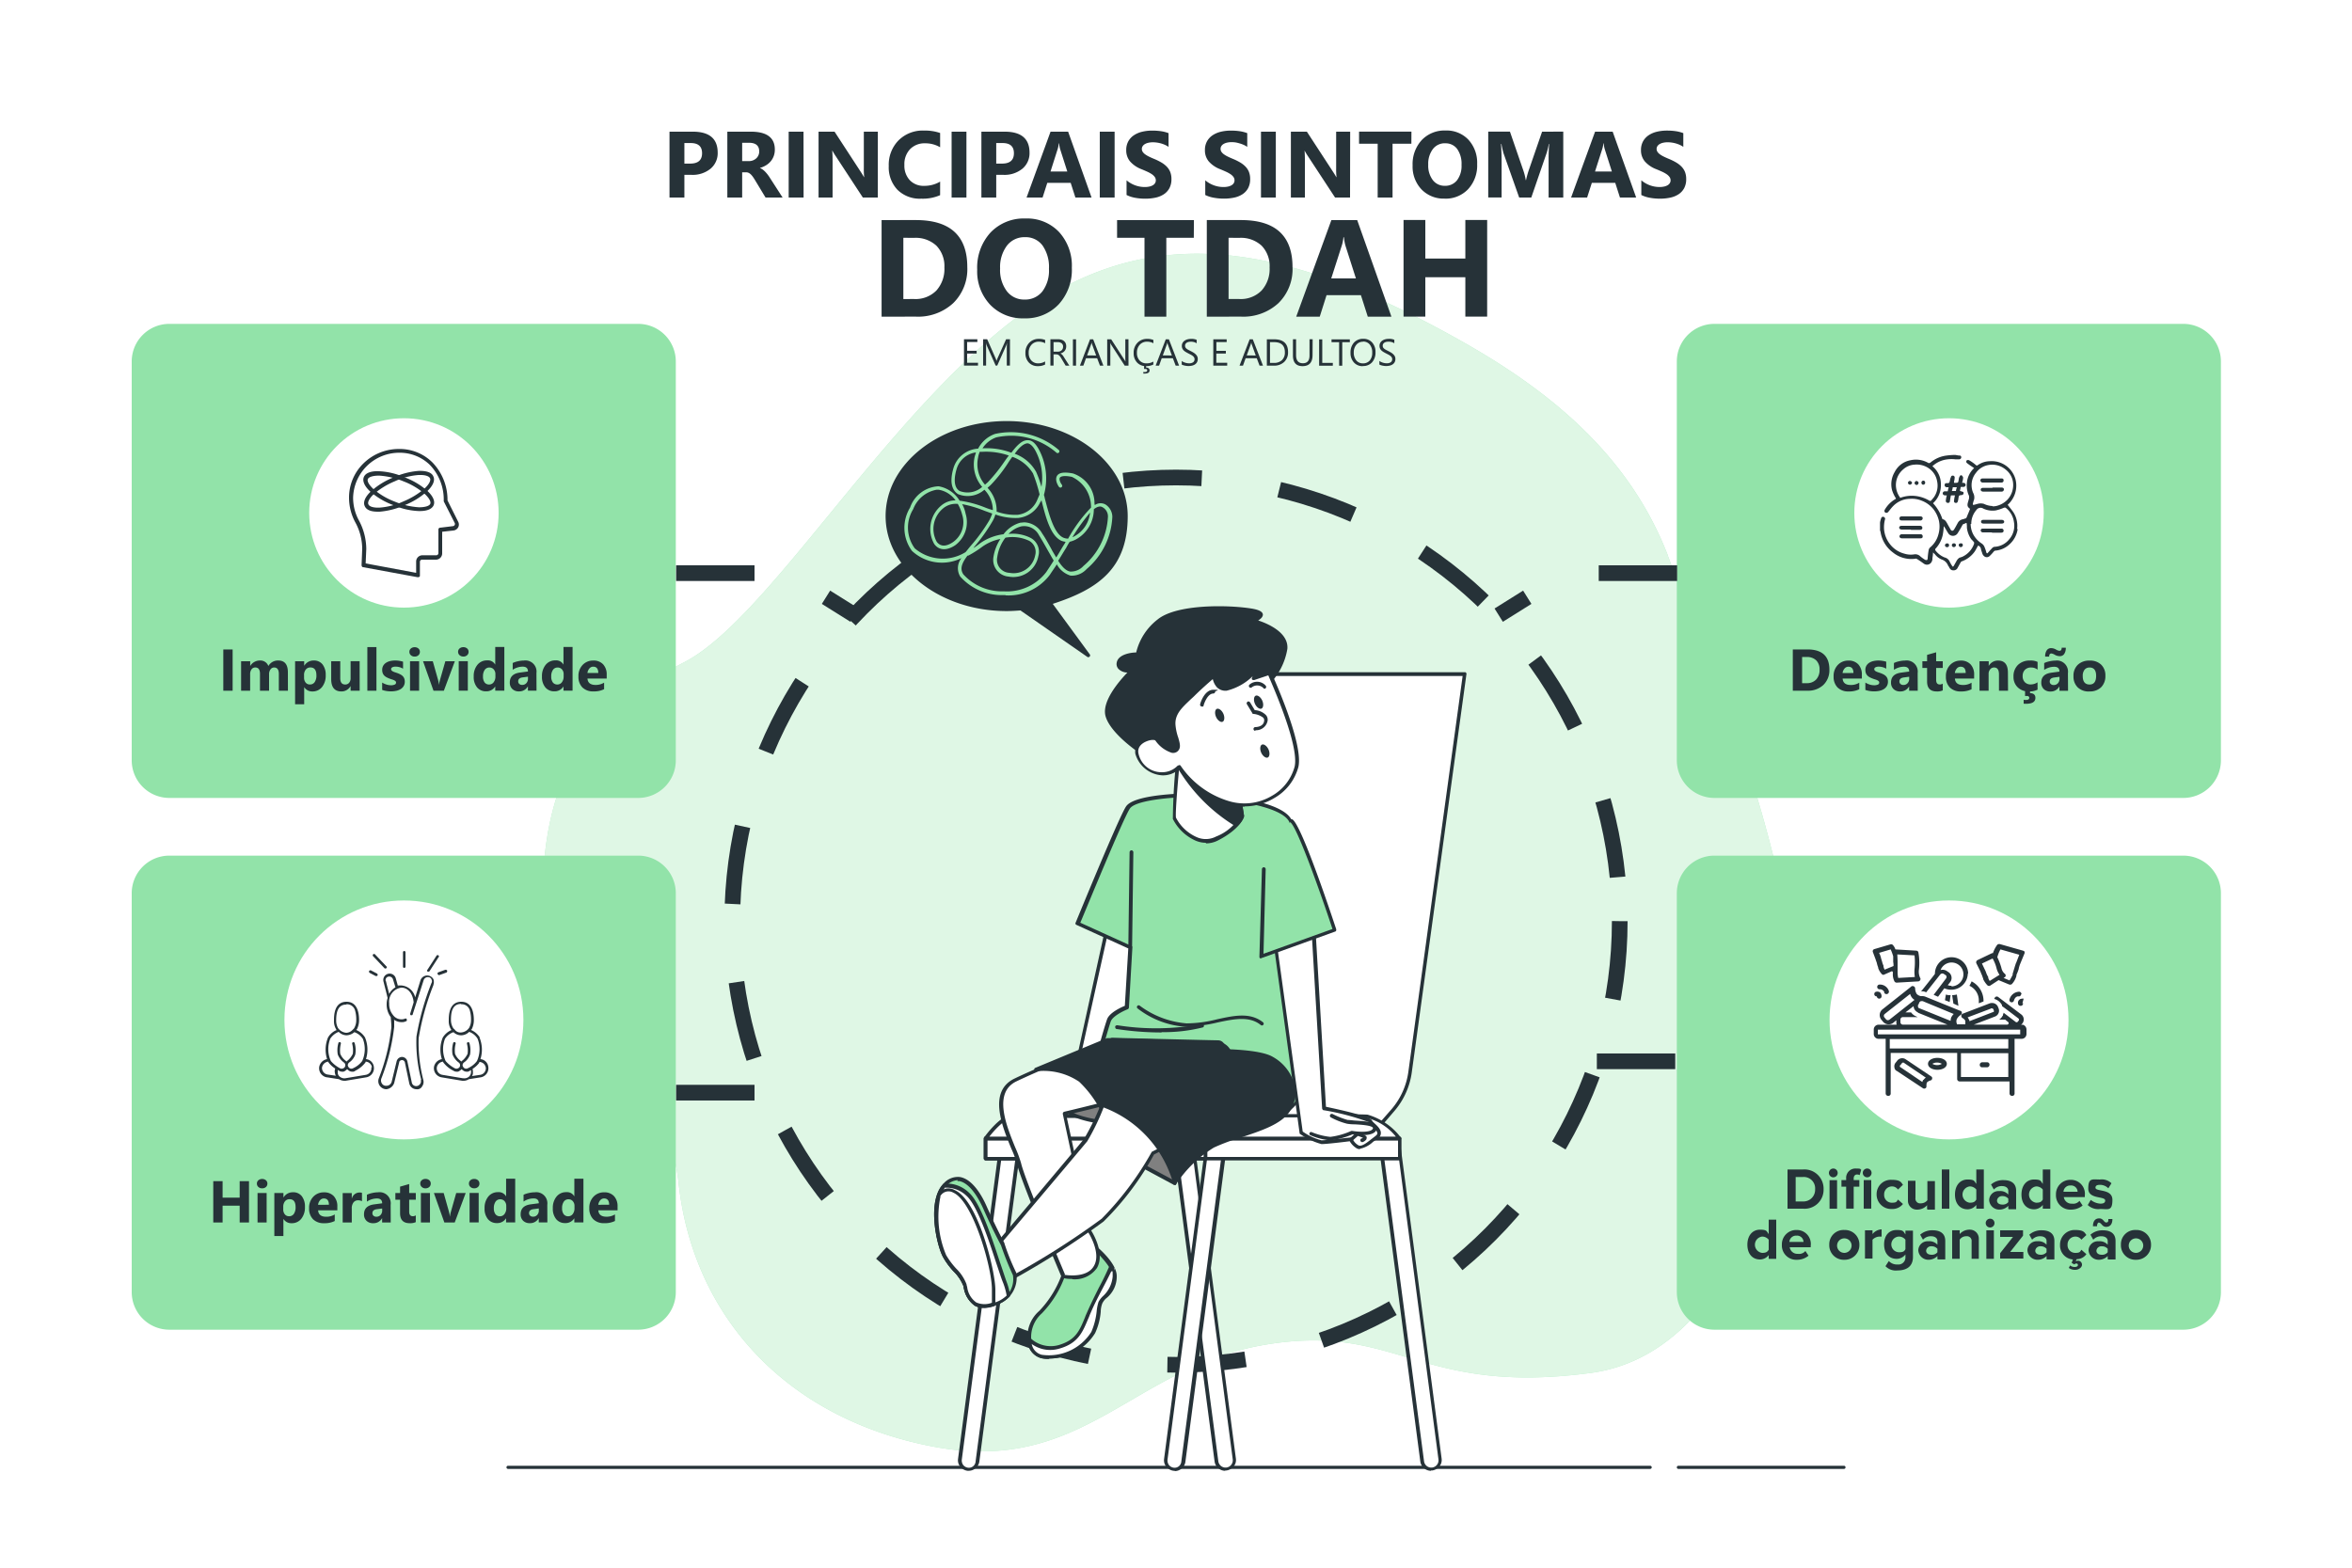 <svg xmlns="http://www.w3.org/2000/svg" width="150" height="100" viewBox="0 0 150 100">
  <g id="infografico-tdah" transform="translate(-2231 1055)">
    <rect id="Retângulo_377" data-name="Retângulo 377" width="150" height="100" transform="translate(2231 -1055)" fill="#fff"/>
    <g id="Infografico_TDAH-01" transform="translate(2239.4 -1046.672)">
      <g id="Background_Simple" transform="translate(26.198 0)">
        <g id="Grupo_630" data-name="Grupo 630" transform="translate(0 7.856)">
          <path id="Caminho_314" data-name="Caminho 314" d="M246.773,95.4c-2.36-6.12-7.08-10.2-12.72-13.44-12.28-7.04-20.94-7.94-29.26-1.44-8.3,6.5-15.52,18.96-20.76,21.66s-9.38,6.14-9.02,16.44,7.76,8.48,8.66,16.8c.9,8.3,6.68,14.98,16.26,16.8,9.58,1.8,12.64-5.06,21.12-6.5s9.76,3.26,20.76,1.8c11.02-1.44,14.44-20.04,12.28-30.34a82.569,82.569,0,0,0-4.98-15.52c-.88-2.02-1.54-4.16-2.34-6.24Z" transform="translate(-174.991 -76.123)" fill="#92e3a9"/>
          <path id="Caminho_315" data-name="Caminho 315" d="M246.773,95.4c-2.36-6.12-7.08-10.2-12.72-13.44-12.28-7.04-20.94-7.94-29.26-1.44-8.3,6.5-15.52,18.96-20.76,21.66s-9.38,6.14-9.02,16.44,7.76,8.48,8.66,16.8c.9,8.3,6.68,14.98,16.26,16.8,9.58,1.8,12.64-5.06,21.12-6.5s9.76,3.26,20.76,1.8c11.02-1.44,14.44-20.04,12.28-30.34a82.569,82.569,0,0,0-4.98-15.52c-.88-2.02-1.54-4.16-2.34-6.24Z" transform="translate(-174.991 -76.123)" fill="#fff" opacity="0.7"/>
        </g>
        <path id="EM_CRIANÇAS_E_ADULTOS" data-name="EM CRIANÇAS E ADULTOS" d="M1.992-6.834H1.1v-1.68h.853v.178H1.3v.559h.607V-7.6H1.3v.588h.694Zm2.037,0h-.2V-7.962q0-.134.016-.327h0a1.045,1.045,0,0,1-.05.163L3.22-6.834h-.1L2.551-8.116a1,1,0,0,1-.05-.172h0q.009.1.009.329v1.125h-.19v-1.68h.26l.516,1.172a1.5,1.5,0,0,1,.077.2h.007q.05-.138.081-.206l.526-1.167h.246ZM6.272-6.9a.986.986,0,0,1-.464.1.748.748,0,0,1-.574-.231.852.852,0,0,1-.216-.606.893.893,0,0,1,.243-.652.823.823,0,0,1,.615-.248.986.986,0,0,1,.4.069v.21a.8.8,0,0,0-.4-.1.611.611,0,0,0-.469.193.728.728,0,0,0-.18.517.693.693,0,0,0,.168.489.572.572,0,0,0,.441.182A.828.828,0,0,0,6.272-7.1Zm1.547.07H7.584L7.3-7.305a1.026,1.026,0,0,0-.075-.112.428.428,0,0,0-.074-.076.258.258,0,0,0-.082-.043.337.337,0,0,0-.1-.013H6.811v.715h-.2v-1.68h.5a.715.715,0,0,1,.2.028.455.455,0,0,1,.162.084.389.389,0,0,1,.107.14.464.464,0,0,1,.039.2.473.473,0,0,1-.026.161.421.421,0,0,1-.075.131.455.455,0,0,1-.117.1.6.6,0,0,1-.154.063v0a.354.354,0,0,1,.073.043.4.4,0,0,1,.059.057.753.753,0,0,1,.056.074q.028.042.062.1Zm-1.008-1.5v.609h.267a.405.405,0,0,0,.137-.022.316.316,0,0,0,.108-.064.29.29,0,0,0,.071-.1.341.341,0,0,0,.026-.135.263.263,0,0,0-.087-.21.375.375,0,0,0-.253-.076Zm1.436,1.5h-.2v-1.68h.2Zm1.743,0H9.771l-.178-.471H8.88l-.168.471H8.494l.645-1.68h.2Zm-.461-.648L9.265-8.2a.686.686,0,0,1-.026-.113h0a.628.628,0,0,1-.027.113l-.261.716Zm2.062.648H11.35l-.865-1.339a.56.56,0,0,1-.054-.105h-.007a1.73,1.73,0,0,1,.009.231v1.214h-.2v-1.68h.255L11.333-7.2q.053.082.068.112h0a1.778,1.778,0,0,1-.012-.247V-8.515h.2Zm1.584-.07a.986.986,0,0,1-.464.1.748.748,0,0,1-.574-.231.852.852,0,0,1-.216-.606.893.893,0,0,1,.243-.652.823.823,0,0,1,.615-.248.986.986,0,0,1,.4.069v.21a.8.8,0,0,0-.4-.1.611.611,0,0,0-.469.193.728.728,0,0,0-.18.517.693.693,0,0,0,.168.489.572.572,0,0,0,.441.182.828.828,0,0,0,.438-.113Zm-.239.37q0,.206-.322.206l-.076,0v-.105a.619.619,0,0,0,.082.007q.165,0,.165-.105t-.151-.091l-.048,0v-.213h.127v.122a.26.26,0,0,1,.163.047A.157.157,0,0,1,12.936-6.534Zm1.882-.3H14.6l-.178-.471H13.71l-.168.471h-.219l.645-1.68h.2Zm-.461-.648L14.094-8.2a.686.686,0,0,1-.026-.113h0a.628.628,0,0,1-.027.113l-.261.716Zm.629.58v-.232a.451.451,0,0,0,.1.063.774.774,0,0,0,.117.047.933.933,0,0,0,.124.03.689.689,0,0,0,.115.011.45.45,0,0,0,.271-.067.228.228,0,0,0,.09-.194.228.228,0,0,0-.03-.118.337.337,0,0,0-.083-.092.82.82,0,0,0-.125-.08l-.155-.08q-.088-.045-.164-.09a.711.711,0,0,1-.132-.1.42.42,0,0,1-.088-.125.386.386,0,0,1-.032-.163.384.384,0,0,1,.05-.2.432.432,0,0,1,.132-.14.6.6,0,0,1,.187-.082.856.856,0,0,1,.214-.027.82.82,0,0,1,.362.06v.221a.656.656,0,0,0-.382-.1.628.628,0,0,0-.129.013.364.364,0,0,0-.115.044.254.254,0,0,0-.082.079.208.208,0,0,0-.032.117A.241.241,0,0,0,15.22-8a.273.273,0,0,0,.071.086.706.706,0,0,0,.114.075q.067.036.155.08t.171.094a.782.782,0,0,1,.142.109.484.484,0,0,1,.1.132.372.372,0,0,1,.036.166.422.422,0,0,1-.049.21.4.4,0,0,1-.131.14.573.573,0,0,1-.19.078,1.043,1.043,0,0,1-.227.024.926.926,0,0,1-.1-.006q-.059-.006-.12-.019a.975.975,0,0,1-.115-.03A.359.359,0,0,1,14.987-6.9Zm2.9.068H17v-1.68h.853v.178h-.656v.559H17.8V-7.6h-.607v.588h.694Zm2.282,0h-.218l-.178-.471h-.712l-.168.471h-.219l.645-1.68h.2Zm-.461-.648L19.446-8.2a.686.686,0,0,1-.026-.113h0a.628.628,0,0,1-.027.113l-.261.716Zm.708.648v-1.68h.464q.888,0,.888.819a.825.825,0,0,1-.247.625.915.915,0,0,1-.66.236Zm.2-1.5v1.324h.251a.712.712,0,0,0,.514-.177.663.663,0,0,0,.184-.5q0-.646-.687-.646Zm2.715.823q0,.708-.639.708-.612,0-.612-.681V-8.515h.2V-7.5q0,.517.436.517.421,0,.421-.5V-8.515h.2Zm1.291.68h-.872v-1.68h.2v1.5h.675Zm1.088-1.5h-.485v1.5h-.2v-1.5h-.484v-.178h1.166Zm.83,1.53a.738.738,0,0,1-.572-.236.874.874,0,0,1-.215-.613A.926.926,0,0,1,25.97-8.3a.765.765,0,0,1,.6-.241.721.721,0,0,1,.561.234.877.877,0,0,1,.213.613.929.929,0,0,1-.218.65A.751.751,0,0,1,26.538-6.806Zm.014-1.559a.542.542,0,0,0-.43.191.739.739,0,0,0-.165.5.745.745,0,0,0,.161.5.526.526,0,0,0,.42.189.552.552,0,0,0,.436-.18.738.738,0,0,0,.159-.505.771.771,0,0,0-.155-.514A.53.53,0,0,0,26.552-8.365ZM27.592-6.9v-.232a.451.451,0,0,0,.1.063.774.774,0,0,0,.117.047.933.933,0,0,0,.124.03.689.689,0,0,0,.115.011.45.45,0,0,0,.271-.067.228.228,0,0,0,.09-.194.228.228,0,0,0-.03-.118.337.337,0,0,0-.083-.092.82.82,0,0,0-.125-.08l-.155-.08q-.088-.045-.164-.09a.711.711,0,0,1-.132-.1.42.42,0,0,1-.088-.125.386.386,0,0,1-.032-.163.384.384,0,0,1,.05-.2.432.432,0,0,1,.132-.14.6.6,0,0,1,.187-.082.856.856,0,0,1,.214-.027.82.82,0,0,1,.362.06v.221a.656.656,0,0,0-.382-.1.628.628,0,0,0-.129.013.364.364,0,0,0-.115.044.254.254,0,0,0-.082.079.208.208,0,0,0-.032.117A.241.241,0,0,0,27.824-8a.273.273,0,0,0,.071.086.706.706,0,0,0,.114.075q.067.036.155.08t.171.094a.782.782,0,0,1,.142.109.484.484,0,0,1,.1.132.372.372,0,0,1,.036.166.422.422,0,0,1-.049.21.4.4,0,0,1-.131.14.573.573,0,0,1-.19.078,1.043,1.043,0,0,1-.227.024.926.926,0,0,1-.1-.006q-.059-.006-.12-.019a.975.975,0,0,1-.115-.03A.359.359,0,0,1,27.592-6.9Z" transform="translate(25.781 21.826)" fill="#263238"/>
        <path id="PRINCIPAIS_SINTOMAS" data-name="PRINCIPAIS SINTOMAS" d="M3.349-18.533v1.447H2.4v-4.2H3.885q1.588,0,1.588,1.339a1.285,1.285,0,0,1-.456,1.024,1.8,1.8,0,0,1-1.217.391Zm0-2.027v1.31h.372q.756,0,.756-.662t-.756-.647Zm6.264,3.475H8.525l-.653-1.081q-.073-.123-.141-.22a1.221,1.221,0,0,0-.136-.166.542.542,0,0,0-.144-.105.364.364,0,0,0-.163-.037H7.034v1.608H6.088v-4.2h1.5q1.529,0,1.529,1.143a1.183,1.183,0,0,1-.067.406,1.127,1.127,0,0,1-.19.335,1.207,1.207,0,0,1-.3.258,1.534,1.534,0,0,1-.388.17v.012a.6.6,0,0,1,.182.1,1.3,1.3,0,0,1,.17.154,2.146,2.146,0,0,1,.157.189q.075.1.136.2ZM7.034-20.578v1.169h.41a.68.68,0,0,0,.489-.176.587.587,0,0,0,.188-.442q0-.551-.659-.551Zm3.917,3.492H10v-4.2h.946Zm4.734,0H14.73L13-19.726a3.817,3.817,0,0,1-.211-.349h-.012q.023.223.023.68v2.309h-.894v-4.2h1.02l1.667,2.558q.114.173.211.343h.012a4.492,4.492,0,0,1-.023-.577v-2.323h.894Zm3.973-.149a2.77,2.77,0,0,1-1.2.223,2.025,2.025,0,0,1-1.521-.568,2.078,2.078,0,0,1-.554-1.515,2.22,2.22,0,0,1,.623-1.635,2.178,2.178,0,0,1,1.616-.627,3.022,3.022,0,0,1,1.037.155v.911a1.838,1.838,0,0,0-.961-.252,1.275,1.275,0,0,0-.955.372,1.381,1.381,0,0,0-.363,1.008,1.354,1.354,0,0,0,.343.971,1.211,1.211,0,0,0,.923.362,1.968,1.968,0,0,0,1.014-.27Zm1.679.149h-.946v-4.2h.946Zm1.9-1.447v1.447h-.946v-4.2h1.482q1.588,0,1.588,1.339a1.285,1.285,0,0,1-.456,1.024,1.8,1.8,0,0,1-1.217.391Zm0-2.027v1.31h.372q.756,0,.756-.662t-.756-.647Zm6.079,3.475H28.286l-.3-.935H26.493l-.3.935H25.172l1.529-4.2h1.122Zm-1.547-1.661-.451-1.412a1.84,1.84,0,0,1-.07-.378h-.023a1.6,1.6,0,0,1-.073.366L26.7-18.747Zm3.018,1.661h-.946v-4.2h.946Zm.762-.161v-.937a1.8,1.8,0,0,0,.554.321,1.78,1.78,0,0,0,.6.107,1.338,1.338,0,0,0,.312-.032.731.731,0,0,0,.223-.089.39.39,0,0,0,.133-.135.336.336,0,0,0,.044-.168.364.364,0,0,0-.07-.22.757.757,0,0,0-.192-.179,2.005,2.005,0,0,0-.289-.158q-.167-.076-.36-.155a1.839,1.839,0,0,1-.734-.5,1.094,1.094,0,0,1-.242-.715,1.139,1.139,0,0,1,.132-.564,1.12,1.12,0,0,1,.359-.388,1.609,1.609,0,0,1,.526-.224,2.7,2.7,0,0,1,.633-.072,3.806,3.806,0,0,1,.582.04,2.287,2.287,0,0,1,.467.122v.876a1.413,1.413,0,0,0-.23-.129,1.822,1.822,0,0,0-.256-.092,1.955,1.955,0,0,0-.262-.054,1.856,1.856,0,0,0-.248-.018,1.291,1.291,0,0,0-.293.031.751.751,0,0,0-.223.086.43.43,0,0,0-.141.133.316.316,0,0,0-.05.174.333.333,0,0,0,.056.189.639.639,0,0,0,.158.158,1.679,1.679,0,0,0,.249.146q.146.072.331.148a3.689,3.689,0,0,1,.453.224,1.609,1.609,0,0,1,.344.268,1.044,1.044,0,0,1,.22.341,1.206,1.206,0,0,1,.076.447,1.2,1.2,0,0,1-.133.59,1.082,1.082,0,0,1-.362.387,1.569,1.569,0,0,1-.532.212,3.073,3.073,0,0,1-.64.064,3.559,3.559,0,0,1-.658-.059A1.985,1.985,0,0,1,31.55-17.247Zm5.019,0v-.937a1.8,1.8,0,0,0,.554.321,1.78,1.78,0,0,0,.6.107,1.338,1.338,0,0,0,.312-.032.731.731,0,0,0,.223-.089.39.39,0,0,0,.133-.135.336.336,0,0,0,.044-.168.364.364,0,0,0-.07-.22.757.757,0,0,0-.192-.179,2.005,2.005,0,0,0-.289-.158q-.167-.076-.36-.155a1.839,1.839,0,0,1-.734-.5,1.094,1.094,0,0,1-.242-.715,1.139,1.139,0,0,1,.132-.564,1.12,1.12,0,0,1,.359-.388,1.609,1.609,0,0,1,.526-.224,2.7,2.7,0,0,1,.633-.072,3.806,3.806,0,0,1,.582.04,2.287,2.287,0,0,1,.467.122v.876a1.413,1.413,0,0,0-.23-.129,1.822,1.822,0,0,0-.256-.092A1.955,1.955,0,0,0,38.5-20.6a1.856,1.856,0,0,0-.248-.018,1.291,1.291,0,0,0-.293.031.751.751,0,0,0-.223.086.43.43,0,0,0-.141.133.316.316,0,0,0-.05.174A.333.333,0,0,0,37.6-20a.639.639,0,0,0,.158.158,1.679,1.679,0,0,0,.249.146q.146.072.331.148a3.689,3.689,0,0,1,.453.224,1.609,1.609,0,0,1,.344.268,1.044,1.044,0,0,1,.22.341,1.206,1.206,0,0,1,.076.447,1.2,1.2,0,0,1-.133.59,1.082,1.082,0,0,1-.362.387,1.569,1.569,0,0,1-.532.212,3.073,3.073,0,0,1-.64.064,3.559,3.559,0,0,1-.658-.059A1.985,1.985,0,0,1,36.568-17.247Zm4.5.161h-.946v-4.2h.946Zm4.734,0h-.955l-1.731-2.64a3.817,3.817,0,0,1-.211-.349H42.9q.023.223.023.68v2.309h-.894v-4.2h1.02l1.667,2.558q.114.173.211.343h.012a4.492,4.492,0,0,1-.023-.577v-2.323h.894Zm3.911-3.431h-1.2v3.431h-.949v-3.431H46.377v-.771h3.34Zm2.118,3.5a1.956,1.956,0,0,1-1.471-.587,2.109,2.109,0,0,1-.568-1.531,2.26,2.26,0,0,1,.577-1.611,2,2,0,0,1,1.529-.615,1.907,1.907,0,0,1,1.455.589,2.171,2.171,0,0,1,.555,1.553,2.224,2.224,0,0,1-.576,1.6A1.976,1.976,0,0,1,51.835-17.013Zm.041-3.53a.953.953,0,0,0-.791.374,1.557,1.557,0,0,0-.293.989,1.529,1.529,0,0,0,.293.987.939.939,0,0,0,.768.363.948.948,0,0,0,.776-.353,1.512,1.512,0,0,0,.287-.98,1.638,1.638,0,0,0-.278-1.017A.907.907,0,0,0,51.876-20.543ZM59.4-17.086h-.935V-19.6q0-.407.035-.9h-.023a4.426,4.426,0,0,1-.132.557l-.984,2.856h-.773l-1-2.827a5.5,5.5,0,0,1-.132-.586h-.026q.038.621.038,1.09v2.323h-.853v-4.2H56l.858,2.49a3.506,3.506,0,0,1,.149.6h.018a6.048,6.048,0,0,1,.167-.606l.858-2.484H59.4Zm4.649,0H63.015l-.3-.935H61.222l-.3.935H59.9l1.529-4.2h1.122ZM62.5-18.747l-.451-1.412a1.84,1.84,0,0,1-.07-.378h-.023a1.6,1.6,0,0,1-.073.366l-.457,1.424Zm1.878,1.5v-.937a1.8,1.8,0,0,0,.554.321,1.78,1.78,0,0,0,.6.107,1.338,1.338,0,0,0,.312-.032.731.731,0,0,0,.223-.089.39.39,0,0,0,.133-.135.336.336,0,0,0,.044-.168.364.364,0,0,0-.07-.22.757.757,0,0,0-.192-.179,2.005,2.005,0,0,0-.289-.158q-.167-.076-.36-.155a1.839,1.839,0,0,1-.734-.5,1.094,1.094,0,0,1-.242-.715,1.139,1.139,0,0,1,.132-.564,1.12,1.12,0,0,1,.359-.388,1.609,1.609,0,0,1,.526-.224,2.7,2.7,0,0,1,.633-.072,3.806,3.806,0,0,1,.582.04,2.287,2.287,0,0,1,.467.122v.876a1.413,1.413,0,0,0-.23-.129,1.822,1.822,0,0,0-.256-.092,1.955,1.955,0,0,0-.262-.054,1.856,1.856,0,0,0-.248-.018,1.291,1.291,0,0,0-.293.031.751.751,0,0,0-.223.086.43.43,0,0,0-.141.133.316.316,0,0,0-.05.174.333.333,0,0,0,.056.189.639.639,0,0,0,.158.158,1.679,1.679,0,0,0,.249.146q.146.072.331.148a3.689,3.689,0,0,1,.453.224,1.609,1.609,0,0,1,.344.268,1.044,1.044,0,0,1,.22.341,1.206,1.206,0,0,1,.076.447,1.2,1.2,0,0,1-.133.59,1.082,1.082,0,0,1-.362.387,1.569,1.569,0,0,1-.532.212,3.073,3.073,0,0,1-.64.064,3.559,3.559,0,0,1-.658-.059A1.985,1.985,0,0,1,64.377-17.247Z" transform="translate(5.7 21.357)" fill="#263238"/>
        <path id="DO_TDAH" data-name="DO TDAH" d="M3.523-25.059v-6.162H5.706q3.283,0,3.283,3a3.037,3.037,0,0,1-.9,2.3,3.3,3.3,0,0,1-2.387.859Zm1.388-5.032v3.906H5.6a1.858,1.858,0,0,0,1.416-.541A2.054,2.054,0,0,0,7.528-28.2a1.864,1.864,0,0,0-.509-1.386,1.941,1.941,0,0,0-1.429-.5Zm7.7,5.139a2.868,2.868,0,0,1-2.157-.862,3.093,3.093,0,0,1-.834-2.245,3.314,3.314,0,0,1,.846-2.363,2.931,2.931,0,0,1,2.243-.9,2.8,2.8,0,0,1,2.133.864,3.184,3.184,0,0,1,.814,2.277,3.261,3.261,0,0,1-.844,2.342A2.9,2.9,0,0,1,12.616-24.952Zm.06-5.178a1.4,1.4,0,0,0-1.16.548,2.284,2.284,0,0,0-.43,1.45,2.242,2.242,0,0,0,.43,1.448,1.377,1.377,0,0,0,1.126.533,1.391,1.391,0,0,0,1.139-.518,2.218,2.218,0,0,0,.421-1.437,2.4,2.4,0,0,0-.408-1.491A1.331,1.331,0,0,0,12.676-30.13Zm10.764.039H21.682v5.032H20.29v-5.032H18.541v-1.13h4.9Zm.829,5.032v-6.162h2.183q3.283,0,3.283,3a3.037,3.037,0,0,1-.9,2.3,3.3,3.3,0,0,1-2.387.859Zm1.388-5.032v3.906h.688a1.858,1.858,0,0,0,1.416-.541,2.054,2.054,0,0,0,.513-1.474,1.864,1.864,0,0,0-.509-1.386,1.941,1.941,0,0,0-1.429-.5Zm10.386,5.032H34.53l-.438-1.371H31.9l-.434,1.371h-1.5l2.243-6.162h1.646ZM33.773-27.5l-.662-2.071a2.7,2.7,0,0,1-.1-.554h-.034a2.35,2.35,0,0,1-.107.537L32.2-27.5Zm8.37,2.436H40.752v-2.509H38.2v2.509H36.811v-6.162H38.2v2.458h2.552v-2.458h1.392Z" transform="translate(18.103 36.931)" fill="#263238"/>
      </g>
      <g id="Floor" transform="translate(23.9 22.131)">
        <g id="Grupo_631" data-name="Grupo 631" transform="translate(0 63.04)">
          <path id="Caminho_316" data-name="Caminho 316" d="M236.44,462.9H163.6a.1.1,0,0,1,0-.2h72.84a.1.1,0,0,1,0,.2Z" transform="translate(-163.5 -462.7)" fill="#263238"/>
          <path id="Caminho_317" data-name="Caminho 317" d="M547.36,462.9H536.8a.1.1,0,1,1,0-.2h10.56a.1.1,0,1,1,0,.2Z" transform="translate(-462.06 -462.7)" fill="#263238"/>
        </g>
        <circle id="Elipse_15" data-name="Elipse 15" cx="28.3" cy="28.3" r="28.3" transform="translate(14.4)" fill="none" stroke="#263238" stroke-miterlimit="10" stroke-width="1" stroke-dasharray="5 5"/>
      </g>
      <g id="Character_2" transform="translate(0 12.331)">
        <g id="Grupo_673" data-name="Grupo 673" transform="translate(48.08 6.2)">
          <g id="Grupo_633" data-name="Grupo 633">
            <g id="Grupo_632" data-name="Grupo 632">
              <path id="Caminho_318" data-name="Caminho 318" d="M292.52,130.1c4.2,0,7.6,2.66,7.6,5.94s-2.02,4.68-4.86,5.54l2.44,3.34-4.3-2.98c-.3.02-.6.04-.9.04-4.2,0-7.6-2.66-7.6-5.94s3.4-5.94,7.6-5.94Z" transform="translate(-284.8 -129.98)" fill="#263238"/>
              <path id="Caminho_319" data-name="Caminho 319" d="M297.32,144.56a.073.073,0,0,1-.06-.02L293,141.58c-.3.02-.58.04-.88.04-4.26,0-7.72-2.72-7.72-6.06s3.46-6.06,7.72-6.06,7.72,2.72,7.72,6.06-1.88,4.66-4.78,5.6l2.36,3.22c.04.04.02.1,0,.14a.152.152,0,0,1-.08.04Zm-4.3-3.22a.073.073,0,0,1,.06.02l3.74,2.6-2.04-2.8a.089.089,0,0,1,0-.1c0-.04.04-.06.08-.08,2.9-.88,4.78-3.02,4.78-5.42s-3.36-5.82-7.5-5.82-7.5,2.62-7.5,5.82,3.36,5.82,7.5,5.82.58,0,.9-.04h0Z" transform="translate(-284.4 -129.5)" fill="#263238"/>
            </g>
            <path id="Caminho_320" data-name="Caminho 320" d="M296.818,143.268h-.08a3.559,3.559,0,0,1-2.78-1.18,1.028,1.028,0,0,1,.08-1.18,2.806,2.806,0,0,1-3.16-.46,2.483,2.483,0,0,1-.12-2.76,2.02,2.02,0,0,1,1.82-1.36,1.957,1.957,0,0,1,1.34.92,6.685,6.685,0,0,1,1.64.44,4.5,4.5,0,0,0,.48.16,1.885,1.885,0,0,0-.54-1.3,1.612,1.612,0,0,1-1.68.28c-.26-.16-.62-.58-.28-1.7a1.748,1.748,0,0,1,1.56-1.2,1.932,1.932,0,0,1,1.08-.94,4.684,4.684,0,0,1,4.06,1.02.114.114,0,1,1-.14.18,4.4,4.4,0,0,0-3.84-.98,1.713,1.713,0,0,0-.88.7,4.439,4.439,0,0,1,1.84.28c.36-.48.7-.82,1.06-.8.26,0,.48.2.7.6a3.921,3.921,0,0,1,.32,2.88c0,.06.04.12.04.18.28,1.08.6,2.3,1.2,2.56a.8.8,0,0,0,.3.06,9.384,9.384,0,0,1,1.46-1.98,2.11,2.11,0,0,0-1.22-1.96c-.58-.12-.72,0-.76.04-.08.12.04.36.12.46a.114.114,0,0,1-.18.14c-.04-.04-.3-.44-.12-.72.14-.2.46-.24,1-.14a2,2,0,0,1,1.38,1.8.9.9,0,0,0,.02.22.646.646,0,0,1,.68-.04.944.944,0,0,1,.44.78,4.634,4.634,0,0,1-1.64,3.34,1.275,1.275,0,0,1-1.02.42,1.489,1.489,0,0,1-.88-.72c-.14.22-.3.44-.44.66a3.3,3.3,0,0,1-2.8,1.32Zm-2.38-2.54c-.38.5-.52.86-.28,1.22a3.319,3.319,0,0,0,2.58,1.08,3.153,3.153,0,0,0,2.7-1.22c.16-.24.32-.48.48-.74-.12-.2-.24-.42-.38-.66-.18-.32-.36-.64-.56-.96a1.055,1.055,0,0,0-1.14-.56,1.688,1.688,0,0,0-.8.48,2.52,2.52,0,0,1,1.42.26,1,1,0,0,1,.48,1.16,1.624,1.624,0,0,1-1.9,1.3,1.069,1.069,0,0,1-.96-1.26,2.945,2.945,0,0,1,.44-1.14,2.951,2.951,0,0,0-1.16.5,6.618,6.618,0,0,1-.92.58Zm2.4-1.12a2.654,2.654,0,0,0-.52,1.24.829.829,0,0,0,.78,1,1.4,1.4,0,0,0,1.64-1.12.812.812,0,0,0-.38-.92A2.491,2.491,0,0,0,296.838,139.608Zm3.36,1.46c.24.38.5.66.78.7a1.084,1.084,0,0,0,.84-.36,4.385,4.385,0,0,0,1.56-3.14.664.664,0,0,0-.34-.6c-.16-.1-.34-.04-.56.12a2.2,2.2,0,0,1-1.16,1.94,1.785,1.785,0,0,1-.38.14,3.721,3.721,0,0,0-.22.38c-.18.28-.34.56-.52.84Zm-7.74-4.52a1.963,1.963,0,0,0-1.5,1.24,2.236,2.236,0,0,0,.1,2.5,2.76,2.76,0,0,0,3.24.24c.12-.14.24-.3.38-.46a10.793,10.793,0,0,0,1.14-1.58,3.29,3.29,0,0,0,.18-.42c-.16-.06-.34-.12-.5-.18a7.456,7.456,0,0,0-1.42-.42,1.955,1.955,0,0,1,.22.6,1.833,1.833,0,0,1-.66,2.02c-.54.36-1.04.34-1.34-.08a1.945,1.945,0,0,1,.46-2.46,1.38,1.38,0,0,1,.9-.32,1.651,1.651,0,0,0-1.08-.68Zm5.6,2.08a1.359,1.359,0,0,1,1.12.7c.22.32.4.66.58.98.1.2.22.38.32.56.16-.24.3-.5.46-.76a1.494,1.494,0,0,0,.14-.24.992.992,0,0,1-.26-.06c-.68-.3-1-1.44-1.28-2.6a.322.322,0,0,1-.08.14,1.736,1.736,0,0,1-1.4,1,3.82,3.82,0,0,1-1.46-.22,1.784,1.784,0,0,1-.2.46,10.927,10.927,0,0,1-1.16,1.62.288.288,0,0,1-.04.06,3.814,3.814,0,0,0,.42-.3,3.28,3.28,0,0,1,1.5-.58,2,2,0,0,1,1.08-.74c.08,0,.18-.02.26-.02Zm-4.34-1.18a1.256,1.256,0,0,0-.84.28,1.7,1.7,0,0,0-.42,2.14c.24.32.6.32,1.04.02a1.554,1.554,0,0,0,.58-1.76,2.562,2.562,0,0,0-.28-.68Zm8.52.56a11.854,11.854,0,0,0-1.12,1.56c.04,0,.06-.02.1-.04A1.943,1.943,0,0,0,302.238,138.008Zm-6-.08a3.489,3.489,0,0,0,1.38.22,1.556,1.556,0,0,0,1.22-.88l.18-.42a9.772,9.772,0,0,0-.42-1.34,2.513,2.513,0,0,0-1.32-1.06c-.1.14-.2.28-.3.44a9.207,9.207,0,0,1-1.06,1.34c-.08.08-.16.14-.22.2h0a2.1,2.1,0,0,1,.58,1.52Zm-1.28-3.76a1.492,1.492,0,0,0-1.22,1.02c-.22.72-.16,1.24.18,1.44a1.407,1.407,0,0,0,1.44-.26,2.194,2.194,0,0,1-.48-1.92C294.9,134.348,294.938,134.268,294.958,134.168Zm2.46.08a2.548,2.548,0,0,1,1.38,1.16,6.6,6.6,0,0,1,.34.96,3.672,3.672,0,0,0-.38-2.3c-.16-.3-.34-.46-.5-.48-.24,0-.54.26-.82.66Zm-2.2-.14a1.206,1.206,0,0,0-.12.38,1.993,1.993,0,0,0,.44,1.74c.06-.06.14-.12.2-.18a10.2,10.2,0,0,0,1.04-1.3c.1-.14.18-.26.28-.38a4.448,4.448,0,0,0-1.68-.24h-.14Z" transform="translate(-289.198 -132.168)" fill="#92e3a9"/>
          </g>
          <g id="Grupo_643" data-name="Grupo 643" transform="translate(4.614 16.02)">
            <g id="Grupo_634" data-name="Grupo 634" transform="translate(26.88 29.795)">
              <path id="Caminho_321" data-name="Caminho 321" d="M445.637,380.077h.08a.54.54,0,0,0,.48-.64l-2.6-19.78a.566.566,0,1,0-1.12.16l2.6,19.78a.579.579,0,0,0,.56.5Z" transform="translate(-442.35 -359.051)" fill="#fff"/>
              <path id="Caminho_322" data-name="Caminho 322" d="M445.154,379.718a.69.69,0,0,1-.68-.6l-2.6-19.78a.644.644,0,0,1,.14-.5.72.72,0,0,1,.46-.26.68.68,0,0,1,.76.58l2.6,19.78a.645.645,0,0,1-.14.5.72.72,0,0,1-.46.26h-.08Zm-2.6-20.9h-.06a.4.4,0,0,0-.3.18.418.418,0,0,0-.08.34l2.6,19.78a.464.464,0,0,0,.92-.12l-2.6-19.78a.457.457,0,0,0-.46-.4Z" transform="translate(-441.868 -358.572)" fill="#263238"/>
            </g>
            <g id="Grupo_635" data-name="Grupo 635" transform="translate(13.76 29.795)">
              <path id="Caminho_323" data-name="Caminho 323" d="M380.037,380.077h.08a.54.54,0,0,0,.48-.64l-2.6-19.78a.566.566,0,1,0-1.12.16l2.6,19.78a.579.579,0,0,0,.56.5Z" transform="translate(-376.75 -359.051)" fill="#fff"/>
              <path id="Caminho_324" data-name="Caminho 324" d="M379.554,379.718a.69.69,0,0,1-.68-.6l-2.6-19.78a.644.644,0,0,1,.14-.5.72.72,0,0,1,.46-.26.68.68,0,0,1,.76.58l2.6,19.78a.645.645,0,0,1-.14.5.72.72,0,0,1-.46.26h-.08Zm-2.6-20.9h-.06a.4.4,0,0,0-.3.18.418.418,0,0,0-.08.34l2.6,19.78a.464.464,0,0,0,.92-.12l-2.6-19.78a.457.457,0,0,0-.46-.4Z" transform="translate(-376.268 -358.572)" fill="#263238"/>
            </g>
            <g id="Grupo_636" data-name="Grupo 636" transform="translate(12.558)">
              <path id="Caminho_325" data-name="Caminho 325" d="M376.12,210.2h14.32l-3.48,25.36a4.783,4.783,0,0,1-1.12,2.46l-.72.84-14.32-.38h0a32.112,32.112,0,0,0,2.96-9.86l2.38-18.42Z" transform="translate(-370.691 -210.08)" fill="#fff"/>
              <path id="Caminho_326" data-name="Caminho 326" d="M384.684,238.5h0l-14.32-.38a.11.11,0,0,1-.1-.06c0-.04-.02-.08,0-.1a31.959,31.959,0,0,0,2.94-9.84l2.38-18.42a.112.112,0,0,1,.12-.1h14.32c.04,0,.06,0,.08.04a.088.088,0,0,1,.02.1l-3.48,25.36a4.771,4.771,0,0,1-1.14,2.52l-.72.84a.151.151,0,0,1-.08.04Zm-14.14-.6,14.1.38.7-.8a4.625,4.625,0,0,0,1.08-2.4l3.46-25.24h-14.1l-2.36,18.32A31.973,31.973,0,0,1,370.544,237.9Z" transform="translate(-370.256 -209.598)" fill="#263238"/>
            </g>
            <g id="Grupo_637" data-name="Grupo 637" transform="translate(0 29.794)">
              <path id="Caminho_327" data-name="Caminho 327" d="M308.621,380.077h-.08a.54.54,0,0,1-.48-.64l2.6-19.78a.566.566,0,1,1,1.12.16l-2.6,19.78a.579.579,0,0,1-.56.5Z" transform="translate(-307.934 -359.05)" fill="#fff"/>
              <path id="Caminho_328" data-name="Caminho 328" d="M308.154,379.714h-.08a.72.72,0,0,1-.46-.26.645.645,0,0,1-.14-.5l2.6-19.78a.72.72,0,0,1,.26-.46.644.644,0,0,1,.5-.14.72.72,0,0,1,.46.26.645.645,0,0,1,.14.5l-2.6,19.78A.69.69,0,0,1,308.154,379.714Zm2.62-20.9a.48.48,0,0,0-.46.4l-2.6,19.78a.509.509,0,0,0,.08.34.474.474,0,0,0,.3.18.428.428,0,0,0,.5-.4l2.6-19.78a.509.509,0,0,0-.08-.34.474.474,0,0,0-.3-.18h-.06Z" transform="translate(-307.468 -358.568)" fill="#263238"/>
            </g>
            <g id="Grupo_638" data-name="Grupo 638" transform="translate(13.14 29.812)">
              <path id="Caminho_329" data-name="Caminho 329" d="M374.321,380.077h-.08a.54.54,0,0,1-.48-.64l2.6-19.78a.566.566,0,1,1,1.12.16l-2.6,19.78a.579.579,0,0,1-.56.5Z" transform="translate(-373.634 -359.069)" fill="#fff"/>
              <path id="Caminho_330" data-name="Caminho 330" d="M373.854,379.788h-.08a.72.72,0,0,1-.46-.26.645.645,0,0,1-.14-.5l2.6-19.78a.662.662,0,0,1,.76-.58.72.72,0,0,1,.46.26.645.645,0,0,1,.14.5l-2.6,19.78a.69.69,0,0,1-.68.6Zm2.6-20.9a.47.47,0,0,0-.46.4l-2.6,19.78a.509.509,0,0,0,.08.34.474.474,0,0,0,.3.18.428.428,0,0,0,.5-.4l2.6-19.78a.466.466,0,0,0-.4-.52Z" transform="translate(-373.168 -358.66)" fill="#263238"/>
            </g>
            <g id="Grupo_642" data-name="Grupo 642" transform="translate(1.646 28.185)">
              <g id="Grupo_639" data-name="Grupo 639" transform="translate(0 1.436)">
                <rect id="Retângulo_371" data-name="Retângulo 371" width="26.4" height="1.28" transform="translate(26.54 1.4) rotate(180)" fill="#fff"/>
                <path id="Caminho_331" data-name="Caminho 331" d="M342.22,359.22h-26.4a.129.129,0,0,1-.12-.12v-1.28a.129.129,0,0,1,.12-.12h26.4a.129.129,0,0,1,.12.12v1.28A.129.129,0,0,1,342.22,359.22ZM315.94,359h26.18v-1.06H315.94Z" transform="translate(-315.7 -357.7)" fill="#263238"/>
              </g>
              <g id="Grupo_640" data-name="Grupo 640" transform="translate(0 1.436)">
                <rect id="Retângulo_372" data-name="Retângulo 372" width="14.02" height="1.28" transform="translate(14.14 1.4) rotate(180)" fill="#fff"/>
                <path id="Caminho_332" data-name="Caminho 332" d="M329.84,359.22H315.82a.129.129,0,0,1-.12-.12v-1.28a.129.129,0,0,1,.12-.12h14.02a.129.129,0,0,1,.12.12v1.28A.129.129,0,0,1,329.84,359.22Zm-13.9-.22h13.78v-1.06H315.94Z" transform="translate(-315.7 -357.7)" fill="#263238"/>
              </g>
              <g id="Grupo_641" data-name="Grupo 641" transform="translate(0.02)">
                <path id="Caminho_333" data-name="Caminho 333" d="M342.7,352.478s-1.06-1.32-2.04-1.42c-.98-.08-21.94,0-22.66,0s-1.7,1.42-1.7,1.42Z" transform="translate(-316.2 -350.922)" fill="#fff"/>
                <path id="Caminho_334" data-name="Caminho 334" d="M342.3,352.2H315.9a.11.11,0,0,1-.1-.06v-.12c.04-.06,1.04-1.46,1.8-1.46h1.42c5.04,0,20.4-.08,21.24,0a4.087,4.087,0,0,1,2.12,1.46c.02.04.04.08,0,.12,0,.04-.06.06-.1.06Zm-26.16-.24h25.92a3.439,3.439,0,0,0-1.8-1.18c-.56-.06-7.7-.06-21.22,0h-1.42C317.16,350.778,316.48,351.518,316.14,351.958Z" transform="translate(-315.8 -350.522)" fill="#263238"/>
              </g>
            </g>
          </g>
          <g id="Grupo_672" data-name="Grupo 672" transform="translate(3.096 11.812)">
            <g id="Grupo_644" data-name="Grupo 644" transform="translate(8.181 30.508)">
              <path id="Caminho_335" data-name="Caminho 335" d="M344.09,343.908a6.851,6.851,0,0,1-1.96-.38c-1.14-.38-1-1.26-.12-1.76s2.08.18,2.08,2.14Z" transform="translate(-341.206 -341.508)" fill="gray"/>
              <path id="Caminho_336" data-name="Caminho 336" d="M343.665,343.62a6.616,6.616,0,0,1-1.98-.38c-.54-.18-.86-.48-.9-.86a1.386,1.386,0,0,1,2.02-1.1,2.478,2.478,0,0,1,.98,2.24c0,1.06-.06.12-.12.12Zm-1.5-2.3a.969.969,0,0,0-.52.14,1.064,1.064,0,0,0-.64.88c.02.28.3.52.74.68a6.7,6.7,0,0,0,1.8.36,2.182,2.182,0,0,0-.86-1.92.969.969,0,0,0-.52-.14Z" transform="translate(-340.781 -341.1)" fill="#263238"/>
            </g>
            <g id="Grupo_645" data-name="Grupo 645" transform="translate(8.957 20.322)">
              <path id="Caminho_337" data-name="Caminho 337" d="M347.28,290.8l-1.98,9.02,2.3-.22,2.3-7.1a3.513,3.513,0,0,0-2.6-1.68Z" transform="translate(-345.172 -290.674)" fill="#fff"/>
              <path id="Caminho_338" data-name="Caminho 338" d="M344.769,299.416c-.04,0-.06,0-.08-.04a.088.088,0,0,1-.02-.1l1.98-9.02a.088.088,0,0,1,.12-.08,3.578,3.578,0,0,1,2.7,1.74v.1l-2.3,7.1c0,.04-.06.08-.1.08Zm2.08-9-1.94,8.76,2.06-.2,2.26-6.98A3.456,3.456,0,0,0,346.849,290.416Z" transform="translate(-344.662 -290.17)" fill="#263238"/>
            </g>
            <g id="Grupo_648" data-name="Grupo 648" transform="translate(9.015 11.948)">
              <g id="Grupo_646" data-name="Grupo 646">
                <path id="Caminho_339" data-name="Caminho 339" d="M352.24,248.54s-2.98.08-3.44.76-3.2,7.4-3.2,7.4l3.36,1.52-.22,3.82s-1,.38-1.14.84c-.16.46-.46,1.52-.46,1.52a26.972,26.972,0,0,0,4.2.76c1.9.16,3.28.16,4.12.16a5.425,5.425,0,0,1,3.14,1.52c.32.6.16,1.84.46,1.76a3.607,3.607,0,0,0,1.3-3.06c0-1.84-.62-8.18-.62-8.18s-.08-6.04-.54-7.18-3.9-1.46-3.9-1.46l-3.06-.22Z" transform="translate(-345.471 -248.46)" fill="#92e3a9"/>
                <path id="Caminho_340" data-name="Caminho 340" d="M358.5,268.6a.147.147,0,0,1-.12-.04c-.14-.1-.16-.32-.2-.76a3.067,3.067,0,0,0-.22-1.02,5.256,5.256,0,0,0-3.04-1.46c-.84,0-2.22,0-4.14-.16a31.152,31.152,0,0,1-4.22-.76.064.064,0,0,1-.06-.06v-.08s.3-1.08.46-1.54c.14-.44.9-.78,1.14-.88l.22-3.66-3.3-1.5a.1.1,0,0,1-.06-.14c.12-.28,2.76-6.74,3.22-7.42.48-.72,3.22-.8,3.52-.82h0l3.06.22c.14,0,3.52.32,4,1.52.46,1.16.54,6.98.54,7.22,0,.06.62,6.36.62,8.18a3.637,3.637,0,0,1-1.38,3.16h-.06Zm-11.74-4.4a29.489,29.489,0,0,0,4.06.74c1.9.16,3.28.16,4.12.16a5.5,5.5,0,0,1,3.24,1.6,3.168,3.168,0,0,1,.24,1.1,1.618,1.618,0,0,0,.12.6,3.66,3.66,0,0,0,1.2-2.96c0-1.8-.6-8.1-.62-8.16,0-.06-.08-6.04-.52-7.14-.36-.88-2.86-1.3-3.8-1.38l-3.04-.22c-.82.02-3,.2-3.34.72-.42.62-2.8,6.44-3.16,7.28l3.26,1.48c.04,0,.06.06.06.12l-.22,3.82a.133.133,0,0,1-.08.1c-.26.1-.96.44-1.08.78-.12.36-.34,1.12-.42,1.42Z" transform="translate(-344.954 -248.3)" fill="#263238"/>
              </g>
              <g id="Grupo_647" data-name="Grupo 647" transform="translate(3.369 3.62)">
                <line id="Linha_1" data-name="Linha 1" y1="6.04" x2="0.08" transform="translate(0.12 0.14)" fill="#fff"/>
                <path id="Caminho_341" data-name="Caminho 341" d="M361.92,272.68h0a.129.129,0,0,1-.12-.12l.08-6.04a.129.129,0,0,1,.12-.12h0a.129.129,0,0,1,.12.12l-.08,6.04A.129.129,0,0,1,361.92,272.68Z" transform="translate(-361.8 -266.4)" fill="#263238"/>
              </g>
              <path id="Caminho_342" data-name="Caminho 342" d="M367.878,317.218h-.18a5.6,5.6,0,0,1-3.12-1.18.113.113,0,0,1,.16-.16,5.742,5.742,0,0,0,2.98,1.12,8.082,8.082,0,0,0,1.94-.26c1.1-.24,2.12-.46,2.94.2a.113.113,0,0,1-.16.16c-.72-.58-1.7-.38-2.74-.16a9.287,9.287,0,0,1-1.82.26Z" transform="translate(-360.629 -302.338)" fill="#263238"/>
              <path id="Caminho_343" data-name="Caminho 343" d="M360.56,322.34a18.708,18.708,0,0,1-2.859-.22c-.061,0-.1-.06-.1-.14,0-.06.06-.1.14-.1a15.668,15.668,0,0,0,5.38-.08c.06,0,.12,0,.14.08,0,.06,0,.12-.08.14a10.223,10.223,0,0,1-2.62.3Z" transform="translate(-355.071 -307.1)" fill="#263238"/>
            </g>
            <g id="Grupo_649" data-name="Grupo 649" transform="translate(15.199 8.928)">
              <path id="Caminho_344" data-name="Caminho 344" d="M376.69,233.98a41.8,41.8,0,0,0-.28,4.22c.12.34,1.32,1.96,2.72,1.28,1.38-.7,1.62-1.44,1.62-1.44l-.34-2.14-3.46-2.2-.24.28Z" transform="translate(-376.285 -233.6)" fill="#fff"/>
              <path id="Caminho_345" data-name="Caminho 345" d="M378.018,239.358a1.658,1.658,0,0,1-.68-.14,2.969,2.969,0,0,1-1.44-1.38,37.61,37.61,0,0,1,.28-4.26.073.073,0,0,1,.02-.06l.24-.28a.1.1,0,0,1,.14-.02l3.46,2.2c.02,0,.04.04.06.08l.34,2.14v.06c0,.04-.26.8-1.68,1.52a1.7,1.7,0,0,1-.76.18Zm-1.62-5.74c-.16,1.5-.36,3.9-.3,4.14a2.714,2.714,0,0,0,1.32,1.24,1.42,1.42,0,0,0,1.24-.04,3.026,3.026,0,0,0,1.56-1.36l-.34-2.06-3.34-2.12-.14.18Z" transform="translate(-375.873 -233.198)" fill="#263238"/>
            </g>
            <g id="Grupo_650" data-name="Grupo 650" transform="translate(15.524 8.888)">
              <path id="Caminho_346" data-name="Caminho 346" d="M378.3,233.9l-.3,1.18a11.023,11.023,0,0,0,3.64,3.68,1.8,1.8,0,0,0,.4-.58l-.34-2.14-3.38-2.14Z" transform="translate(-377.899 -233.72)" fill="#263238"/>
              <path id="Caminho_347" data-name="Caminho 347" d="M381.257,238.18l-.08-.04a10.8,10.8,0,0,1-3.68-3.72v-.04c-.02,0,.32-1.38.32-1.38l3.56,2.26.36,2.22h0a1.365,1.365,0,0,1-.42.64Zm-3.54-3.84a10.925,10.925,0,0,0,3.5,3.56,1.761,1.761,0,0,0,.3-.44l-.34-2.06-3.2-2.04Z" transform="translate(-377.496 -233)" fill="#263238"/>
            </g>
            <g id="Grupo_654" data-name="Grupo 654" transform="translate(10.893)">
              <g id="Grupo_651" data-name="Grupo 651">
                <path id="Caminho_348" data-name="Caminho 348" d="M365.284,193.9a4.112,4.112,0,0,0,1.18-2.24c.12-1.22-2.06-1.78-2.06-1.78s1.22-.44-.12-.68c-1.34-.22-4.7-.34-5.92.68a3.512,3.512,0,0,0-1.34,2.12s-1.12,0-1.22.56c-.12.56.84.5.84.5s-1.84,1.74-1.56,2.84c.28,1.12,2.28,2.46,2.74,2.68.44.22,1.18.72,1.78.16.62-.56.44-1.78.68-2.46a4.529,4.529,0,0,1,1.56-1.9c.34-.12.94.06,1.84-.16s1.62-.34,1.62-.34Z" transform="translate(-354.912 -188.95)" fill="#263238"/>
                <path id="Caminho_349" data-name="Caminho 349" d="M358.373,198.727a2.46,2.46,0,0,1-1.04-.34,1.18,1.18,0,0,0-.16-.08c-.5-.24-2.5-1.6-2.8-2.76-.24-.96.94-2.28,1.4-2.76a.8.8,0,0,1-.58-.24.456.456,0,0,1-.1-.4c.1-.54.96-.64,1.24-.64a3.779,3.779,0,0,1,1.36-2.1c1.22-1,4.52-.94,6-.7.48.08.7.2.72.38,0,.16-.14.28-.3.38.62.2,1.96.78,1.86,1.82a4.185,4.185,0,0,1-1.2,2.3.2.2,0,0,1-.06.02s-.74.12-1.6.34a4.113,4.113,0,0,1-1.32.12,1.879,1.879,0,0,0-.52.04,4.613,4.613,0,0,0-1.5,1.82,4.354,4.354,0,0,0-.14.82,2.616,2.616,0,0,1-.56,1.68,1.06,1.06,0,0,1-.72.28Zm-2.32-6.18a.11.11,0,0,1,.1.06c0,.04,0,.1-.02.12,0,0-1.8,1.7-1.54,2.74.26,1.08,2.26,2.4,2.68,2.6.06.02.1.06.16.08.44.24,1,.54,1.5.1a2.533,2.533,0,0,0,.5-1.54,4.827,4.827,0,0,1,.14-.86,4.618,4.618,0,0,1,1.64-1.98,1.42,1.42,0,0,1,.6-.04,5.168,5.168,0,0,0,1.26-.12c.78-.2,1.44-.3,1.6-.34a3.912,3.912,0,0,0,1.12-2.14c.1-1.12-1.96-1.66-1.98-1.66-.04,0-.08-.06-.08-.1a.124.124,0,0,1,.08-.12c.24-.08.44-.22.44-.28h0s-.04-.1-.54-.18c-1.46-.24-4.66-.3-5.82.64a3.388,3.388,0,0,0-1.3,2.04.112.112,0,0,1-.12.1c-.28,0-1.04.08-1.12.46a.329.329,0,0,0,.04.2.96.96,0,0,0,.68.16h0ZM364.713,193.507Z" transform="translate(-354.341 -188.559)" fill="#263238"/>
              </g>
              <g id="Grupo_653" data-name="Grupo 653" transform="translate(1.916 3.898)">
                <g id="Grupo_652" data-name="Grupo 652">
                  <path id="Caminho_350" data-name="Caminho 350" d="M369.532,209.1s-.78.68-1.34,1.22c-.56.56-1.28,1.06-1.22,1.9s.5,1.34.16,1.62-1.06-.4-1.22-.68-1.46.06-1.28.9a1.6,1.6,0,0,0,1.62,1.28,1.365,1.365,0,0,0,1.06-.44,5.648,5.648,0,0,0,3.12,2.28,3.474,3.474,0,0,0,4.36-2.28c.34-1.5-1.74-5.98-1.74-5.98l-1,.34.22-.56s-1.18,1.18-1.96,1.22-.78-.84-.78-.84Z" transform="translate(-364.476 -208.57)" fill="#fff"/>
                  <path id="Caminho_351" data-name="Caminho 351" d="M370.9,216.94a3.78,3.78,0,0,1-1.06-.16,5.9,5.9,0,0,1-3.12-2.22,1.545,1.545,0,0,1-1.04.38,1.9,1.9,0,0,1-1.74-1.38.951.951,0,0,1,.68-1.04c.32-.12.7-.14.82.06a1.809,1.809,0,0,0,.88.68c.08,0,.14,0,.18-.04.14-.12.08-.28,0-.64a3.4,3.4,0,0,1-.18-.9c-.06-.76.48-1.24.98-1.72a3.7,3.7,0,0,0,.28-.28c.56-.56,1.34-1.22,1.34-1.24.04-.02.08-.04.12,0,.04,0,.06.06.06.1a.957.957,0,0,0,.22.6.614.614,0,0,0,.44.14,4.411,4.411,0,0,0,1.88-1.2.1.1,0,0,1,.14,0,.115.115,0,0,1,.04.14l-.14.34.78-.26c.06,0,.12,0,.14.06.08.18,2.08,4.52,1.74,6.04a3.252,3.252,0,0,1-1.56,2,3.7,3.7,0,0,1-1.88.52Zm-4.16-2.66h0a.11.11,0,0,1,.1.06,5.69,5.69,0,0,0,3.06,2.24,3.416,3.416,0,0,0,2.76-.34,3.04,3.04,0,0,0,1.44-1.86c.3-1.34-1.4-5.16-1.68-5.82l-.9.3a.253.253,0,0,1-.12-.02.094.094,0,0,1-.02-.12l.04-.1a3.614,3.614,0,0,1-1.66.92.785.785,0,0,1-.6-.2,1.173,1.173,0,0,1-.28-.54c-.26.22-.78.68-1.18,1.08-.1.1-.2.18-.3.28-.48.46-.94.88-.9,1.54a3.264,3.264,0,0,0,.18.84c.1.36.2.66-.06.88a.446.446,0,0,1-.36.08,2.029,2.029,0,0,1-1.04-.78c-.02-.04-.24-.08-.54.04-.16.06-.64.28-.54.78a1.5,1.5,0,0,0,1.5,1.2,1.355,1.355,0,0,0,.98-.4.153.153,0,0,1,.1-.04Z" transform="translate(-363.919 -208.05)" fill="#263238"/>
                </g>
                <path id="Caminho_352" data-name="Caminho 352" d="M400.074,220.794a.12.12,0,0,1,0-.24c.02,0,.52,0,.56-.4a.242.242,0,0,0-.06-.2,1.211,1.211,0,0,0-.62-.24c-.04,0-.08-.02-.08-.06l-.34-.56c-.04-.06,0-.12.04-.16.06-.04.12,0,.16.04l.3.5a1.077,1.077,0,0,1,.72.32.455.455,0,0,1,.1.36.744.744,0,0,1-.78.6Z" transform="translate(-392.397 -216.744)" fill="#263238"/>
                <path id="Caminho_353" data-name="Caminho 353" d="M390,221.544c.1.22.08.46-.04.52s-.32-.08-.42-.3-.08-.46.04-.52S389.9,221.324,390,221.544Z" transform="translate(-384.368 -218.594)" fill="#263238"/>
                <path id="Caminho_354" data-name="Caminho 354" d="M402.4,217.344c.1.22.08.46-.04.52s-.32-.08-.42-.3-.08-.46.04-.52S402.3,217.124,402.4,217.344Z" transform="translate(-394.288 -215.234)" fill="#263238"/>
                <path id="Caminho_355" data-name="Caminho 355" d="M404.4,232.944c.1.22.08.46-.04.52s-.32-.08-.42-.3-.08-.46.04-.52S404.3,232.724,404.4,232.944Z" transform="translate(-395.888 -227.714)" fill="#263238"/>
                <path id="Caminho_356" data-name="Caminho 356" d="M384.779,216.26h-.02c-.06,0-.1-.08-.08-.14,0-.04.26-.92.84-.92s.12.06.12.12a.129.129,0,0,1-.12.12c-.4,0-.62.74-.62.76,0,.06-.06.08-.1.08Z" transform="translate(-380.523 -213.77)" fill="#263238"/>
                <path id="Caminho_357" data-name="Caminho 357" d="M401.258,213.1a.08.08,0,0,1-.08-.04.557.557,0,0,0-.74-.06.113.113,0,0,1-.16-.16.73.73,0,0,1,1.04.06.122.122,0,0,1,0,.16.151.151,0,0,1-.08.04Z" transform="translate(-392.982 -211.732)" fill="#263238"/>
              </g>
            </g>
            <g id="Grupo_657" data-name="Grupo 657" transform="translate(5.941 40.698)">
              <g id="Grupo_655" data-name="Grupo 655">
                <path id="Caminho_358" data-name="Caminho 358" d="M332.495,394.16a6.62,6.62,0,0,1-1.6,2.82c-1.22,1.22-.7,2.72.08,2.82a3.315,3.315,0,0,0,3.28-1.52,11.645,11.645,0,0,0,.46-1.9c.16-.3.92-.84.92-1.68s-1.38-1.9-1.38-1.9l-1.76,1.38Z" transform="translate(-330.051 -392.65)" fill="#92e3a9"/>
                <path id="Caminho_359" data-name="Caminho 359" d="M330.965,399.36a1.945,1.945,0,0,1-.48-.04,1.134,1.134,0,0,1-.82-.8,2.178,2.178,0,0,1,.68-2.22,6.591,6.591,0,0,0,1.58-2.78c0-.02.02-.04.04-.06l1.76-1.38a.1.1,0,0,1,.14,0c.06.04,1.42,1.12,1.42,2a1.765,1.765,0,0,1-.7,1.44,1.108,1.108,0,0,0-.22.3,1.485,1.485,0,0,0-.1.52,4.037,4.037,0,0,1-.36,1.38,3.432,3.432,0,0,1-2.92,1.62Zm1.16-5.74a6.579,6.579,0,0,1-1.62,2.84,2.018,2.018,0,0,0-.62,2,.871.871,0,0,0,.62.64,3.176,3.176,0,0,0,3.16-1.46,4.438,4.438,0,0,0,.34-1.32,2.844,2.844,0,0,1,.12-.6,1.532,1.532,0,0,1,.26-.34,1.925,1.925,0,0,0,.64-1.28c0-.56-1-1.54-1.26-1.76l-1.66,1.3Z" transform="translate(-329.581 -392.05)" fill="#263238"/>
              </g>
              <g id="Grupo_656" data-name="Grupo 656" transform="translate(0.004 1.31)">
                <path id="Caminho_360" data-name="Caminho 360" d="M334.36,403.48a11.646,11.646,0,0,0,.46-1.9c.16-.3.92-.84.92-1.68s-.08-.4-.18-.6c-.46,1.02-.96,1.86-1.42,2.9-.46,1.06-.62,1.84-1.9,2.22a1.9,1.9,0,0,1-1.94-.48,1.068,1.068,0,0,0,.8,1.08,3.316,3.316,0,0,0,3.28-1.52Z" transform="translate(-330.16 -399.16)" fill="#fff"/>
                <path id="Caminho_361" data-name="Caminho 361" d="M330.98,404.6a1.947,1.947,0,0,1-.48-.04,1.215,1.215,0,0,1-.9-1.2.143.143,0,0,1,.06-.12.123.123,0,0,1,.12.02,1.883,1.883,0,0,0,1.82.46c1.08-.32,1.32-.9,1.68-1.78.04-.12.1-.24.16-.38.24-.54.48-1.02.72-1.5.24-.44.46-.9.68-1.4,0-.04.06-.06.1-.06a.11.11,0,0,1,.1.06,1.309,1.309,0,0,1,.2.66,2.243,2.243,0,0,1-.7,1.44,1.108,1.108,0,0,0-.22.3,1.484,1.484,0,0,0-.1.52,4.037,4.037,0,0,1-.36,1.38,3.432,3.432,0,0,1-2.92,1.62Zm-1.1-.94a.86.86,0,0,0,.64.68,3.2,3.2,0,0,0,3.16-1.46,4.438,4.438,0,0,0,.34-1.32,2.845,2.845,0,0,1,.12-.6,1.534,1.534,0,0,1,.26-.34,1.925,1.925,0,0,0,.64-1.28c0-.56-.02-.22-.08-.34-.2.42-.4.8-.6,1.18-.24.46-.5.96-.72,1.48-.06.12-.1.26-.16.38-.36.86-.64,1.56-1.82,1.9a2.017,2.017,0,0,1-1.8-.3Z" transform="translate(-329.6 -398.6)" fill="#263238"/>
              </g>
            </g>
            <g id="Grupo_658" data-name="Grupo 658" transform="translate(4.143 27.528)">
              <path id="Caminho_362" data-name="Caminho 362" d="M328.35,326.62s-4.12,1.6-6.18,2.6,0,4.28.22,5.34,2.82,7.18,2.82,7.18,1.52.3,2.06-.62-.38-2.3-.38-2.3l-1.6-7.48s9.16-2.14,9.94-2.98c.76-.84.16-1.6-.16-1.6s-6.72-.16-6.72-.16Z" transform="translate(-321.128 -326.52)" fill="#fff"/>
              <path id="Caminho_363" data-name="Caminho 363" d="M325.255,341.58a2.117,2.117,0,0,1-.6-.06c-.04,0-.06-.04-.08-.06-.1-.24-2.6-6.14-2.84-7.2a6.215,6.215,0,0,0-.36-.98c-.6-1.46-1.5-3.66.2-4.48,2.04-.98,6.16-2.58,6.2-2.6h.04c.06,0,6.42.16,6.72.16s.42.2.54.46a1.178,1.178,0,0,1-.32,1.32c-.74.82-8.8,2.74-9.88,2.98l1.58,7.36c.12.18.9,1.48.38,2.4a1.734,1.734,0,0,1-1.58.72Zm-.5-.26c.28.04,1.46.18,1.88-.56.5-.84-.36-2.16-.38-2.18v-.04l-1.6-7.48a.134.134,0,0,1,.08-.14c2.54-.6,9.26-2.28,9.88-2.94a.981.981,0,0,0,.28-1.08c-.1-.22-.26-.34-.34-.34-.3,0-6.22-.14-6.7-.16-.32.12-4.2,1.64-6.16,2.58-1.5.72-.64,2.82-.08,4.2a7.8,7.8,0,0,1,.38,1.02c.22,1,2.54,6.48,2.8,7.1Z" transform="translate(-320.593 -326.2)" fill="#263238"/>
            </g>
            <g id="Grupo_659" data-name="Grupo 659" transform="translate(6.384 27.548)">
              <path id="Caminho_364" data-name="Caminho 364" d="M336.88,326.62l-4.58,1.9a4.222,4.222,0,0,1,2.82.68,6.94,6.94,0,0,1,1.76,2.68s6.5-2.54,7.34-3.08a1.119,1.119,0,0,0,0-1.9c-.54-.16-7.34-.3-7.34-.3Z" transform="translate(-332.2 -326.54)" fill="#263238"/>
              <path id="Caminho_365" data-name="Caminho 365" d="M336.48,331.78h-.04c-.02,0-.04-.04-.06-.06a6.84,6.84,0,0,0-1.72-2.64,4.043,4.043,0,0,0-2.74-.66c-.06,0-.12-.02-.12-.08s0-.12.06-.14l4.58-1.9h.04c.28,0,6.82.16,7.36.32a.954.954,0,0,1,.58.84,1.278,1.278,0,0,1-.56,1.28c-.84.54-7.08,2.98-7.36,3.08h-.04Zm-3.96-3.64a3.735,3.735,0,0,1,2.26.74,6.845,6.845,0,0,1,1.76,2.62c.86-.34,6.44-2.54,7.2-3.02a1.049,1.049,0,0,0,.46-1.04.784.784,0,0,0-.42-.66c-.42-.12-5.38-.26-7.28-.3Z" transform="translate(-331.8 -326.3)" fill="#263238"/>
            </g>
            <g id="Grupo_660" data-name="Grupo 660" transform="translate(12.582 33.753)">
              <path id="Caminho_366" data-name="Caminho 366" d="M366.024,360.706l-2.64-1.42a1.28,1.28,0,0,1,.94-1.32c1.08-.38,2.02-.18,2.14.12a13.532,13.532,0,0,1-.46,2.62Z" transform="translate(-363.261 -357.672)" fill="gray"/>
              <path id="Caminho_367" data-name="Caminho 367" d="M365.549,360.481h-.06l-2.64-1.42c-.04,0-.06-.04-.06-.08a1.405,1.405,0,0,1,1.02-1.44c1.08-.38,2.12-.22,2.28.2a10.712,10.712,0,0,1-.44,2.68c0,.04-.04.06-.06.08h-.04Zm-2.54-1.62,2.46,1.32a11.563,11.563,0,0,0,.42-2.4c-.1-.24-.98-.42-2-.06A1.17,1.17,0,0,0,363.009,358.861Z" transform="translate(-362.786 -357.326)" fill="#263238"/>
            </g>
            <g id="Grupo_661" data-name="Grupo 661" transform="translate(3.844 31.583)">
              <path id="Caminho_368" data-name="Caminho 368" d="M326.48,347.218a13.534,13.534,0,0,1-1.06,2.22c-.38.46-5.72,6.8-5.72,6.8l.92,2.06a50.329,50.329,0,0,0,5.88-3.74,19.265,19.265,0,0,0,3.2-4.28l1.38-.68s-1.84-3.2-4.58-2.36Z" transform="translate(-319.58 -346.973)" fill="#fff"/>
              <path id="Caminho_369" data-name="Caminho 369" d="M320.12,357.9h-.04a.064.064,0,0,1-.06-.06l-.92-2.06v-.12c.06-.06,5.36-6.34,5.72-6.8a15.64,15.64,0,0,0,1.06-2.18c0-.04.04-.06.08-.06,2.8-.86,4.7,2.38,4.72,2.42v.08a.064.064,0,0,1-.06.06l-1.34.68a18.354,18.354,0,0,1-3.22,4.28,53.337,53.337,0,0,1-5.9,3.76Zm-.78-2.16.84,1.88a50.825,50.825,0,0,0,5.76-3.66,19.706,19.706,0,0,0,3.18-4.24s.02-.04.04-.04l1.26-.64c-.34-.52-2-2.9-4.34-2.22a14.429,14.429,0,0,1-1.06,2.2c-.36.44-5.16,6.12-5.68,6.74Z" transform="translate(-319.1 -346.474)" fill="#263238"/>
            </g>
            <g id="Grupo_662" data-name="Grupo 662" transform="translate(10.663 28.235)">
              <path id="Caminho_370" data-name="Caminho 370" d="M357.96,331.2l-4.36,2.68a6.982,6.982,0,0,1,3.2,2.3,7.2,7.2,0,0,1,1.38,2.68,7.415,7.415,0,0,1,2.44-2.36c1.38-.68,4.04-1.06,4.82-2.3a2.376,2.376,0,0,0-1.06-3.28c-1.14-.68-5.58-.46-5.58-.46" transform="translate(-353.519 -330.291)" fill="#263238"/>
              <path id="Caminho_371" data-name="Caminho 371" d="M357.876,338.409h-.02a.092.092,0,0,1-.08-.1,7.279,7.279,0,0,0-4.5-4.86.092.092,0,0,1-.08-.1.12.12,0,0,1,.06-.12l4.36-2.68c.06-.04.12,0,.16.04.04.06,0,.12-.04.16l-4.16,2.54a6.986,6.986,0,0,1,3.04,2.26,8.5,8.5,0,0,1,1.34,2.46,7.378,7.378,0,0,1,2.34-2.2,13.348,13.348,0,0,1,1.7-.64c1.2-.4,2.58-.84,3.06-1.62a1.952,1.952,0,0,0,.26-1.48,2.778,2.778,0,0,0-1.28-1.64c-1.1-.66-5.46-.44-5.52-.44-.08,0-.12-.04-.12-.1a.112.112,0,0,1,.1-.12c.18,0,4.48-.22,5.64.48a2.864,2.864,0,0,1,1.38,1.78,2.125,2.125,0,0,1-.28,1.66c-.54.86-1.88,1.28-3.2,1.72a12.759,12.759,0,0,0-1.66.62,7.648,7.648,0,0,0-2.4,2.32A.11.11,0,0,1,357.876,338.409Z" transform="translate(-353.195 -329.736)" fill="#263238"/>
            </g>
            <g id="Grupo_666" data-name="Grupo 666" transform="translate(0 36.396)">
              <g id="Grupo_663" data-name="Grupo 663">
                <path id="Caminho_372" data-name="Caminho 372" d="M304.774,375.314s-.54-1-1.14-2.36c-.62-1.38-1.6-2.44-2.6-1.38s-.38,3.82,0,4.5,1.14,1.3,1.3,1.84.3,1.76,1.9,1.22a1.672,1.672,0,0,0,1.3-1.9,14.305,14.305,0,0,1-.76-1.9Z" transform="translate(-300.37 -371.022)" fill="#92e3a9"/>
                <path id="Caminho_373" data-name="Caminho 373" d="M303.042,378.891a1.085,1.085,0,0,1-.58-.14,1.763,1.763,0,0,1-.7-1.16.289.289,0,0,0-.04-.14,2.8,2.8,0,0,0-.62-.9,4.726,4.726,0,0,1-.66-.9c-.4-.72-1.04-3.52,0-4.64a1.211,1.211,0,0,1,1.08-.46c.82.14,1.42,1.22,1.7,1.86.6,1.36,1.14,2.36,1.14,2.36v.02a13.707,13.707,0,0,0,.76,1.88v.02a1.813,1.813,0,0,1-1.38,2.04,2.173,2.173,0,0,1-.74.14Zm-1.66-8.14a1.064,1.064,0,0,0-.76.4c-.92.98-.38,3.66,0,4.38a5.045,5.045,0,0,0,.64.86,2.784,2.784,0,0,1,.66,1,.619.619,0,0,0,.04.16,1.493,1.493,0,0,0,.58,1.02,1.575,1.575,0,0,0,1.14,0,1.535,1.535,0,0,0,1.22-1.76,19.266,19.266,0,0,1-.76-1.9c-.06-.12-.58-1.08-1.14-2.36-.46-1.02-1-1.64-1.52-1.74h-.12Z" transform="translate(-299.878 -370.538)" fill="#263238"/>
              </g>
              <g id="Grupo_664" data-name="Grupo 664" transform="translate(0 0.427)">
                <path id="Caminho_374" data-name="Caminho 374" d="M305.134,380.233a3.436,3.436,0,0,0-.24-.88c-.44-1.1-1.42-4.78-2.36-5.6a2.06,2.06,0,0,0-1.5-.56c-1,1.06-.38,3.82,0,4.5s1.14,1.3,1.3,1.84.3,1.76,1.9,1.22a2.275,2.275,0,0,0,.88-.52Z" transform="translate(-300.37 -373.087)" fill="#fff"/>
                <path id="Caminho_375" data-name="Caminho 375" d="M303.042,380.6a1.085,1.085,0,0,1-.58-.14,1.763,1.763,0,0,1-.7-1.16.289.289,0,0,0-.04-.14,2.8,2.8,0,0,0-.62-.9,4.727,4.727,0,0,1-.66-.9c-.4-.72-1.04-3.52,0-4.64,0-.02.04-.04.08-.04a2.042,2.042,0,0,1,1.58.58c.72.64,1.44,2.82,1.96,4.4.18.52.32.96.42,1.24a4.017,4.017,0,0,1,.24.9.11.11,0,0,1-.04.1,2.469,2.469,0,0,1-.92.56,2.174,2.174,0,0,1-.74.14Zm-2.44-7.7c-.88,1.02-.34,3.64.04,4.34a5.044,5.044,0,0,0,.64.86,2.784,2.784,0,0,1,.66,1,.618.618,0,0,0,.04.16,1.493,1.493,0,0,0,.58,1.02,1.575,1.575,0,0,0,1.14,0,1.961,1.961,0,0,0,.8-.46,4.372,4.372,0,0,0-.22-.8c-.12-.28-.26-.74-.44-1.26-.48-1.48-1.22-3.7-1.9-4.3a1.86,1.86,0,0,0-1.36-.52Z" transform="translate(-299.878 -372.673)" fill="#263238"/>
              </g>
              <g id="Grupo_665" data-name="Grupo 665" transform="translate(0.031 0.74)">
                <path id="Caminho_376" data-name="Caminho 376" d="M301.722,374.822a.71.71,0,0,0-.98.28,6.228,6.228,0,0,0,.38,3.84c.38.68,1.14,1.3,1.3,1.84.16.52.3,1.72,1.84,1.24v-.94c0-1.3-1.14-5.66-2.52-6.26Z" transform="translate(-300.469 -374.629)" fill="#fff"/>
                <path id="Caminho_377" data-name="Caminho 377" d="M303.168,381.849a1.085,1.085,0,0,1-.58-.14,1.66,1.66,0,0,1-.68-1.14.289.289,0,0,0-.04-.14,2.8,2.8,0,0,0-.62-.9,4.725,4.725,0,0,1-.66-.9,6.312,6.312,0,0,1-.38-3.94v-.02a.8.8,0,0,1,1.12-.32h0c1.48.66,2.58,5.14,2.58,6.36v.94c0,.04-.04.1-.08.1a2.219,2.219,0,0,1-.68.12Zm-2.76-7.1a6.325,6.325,0,0,0,.36,3.74,5.044,5.044,0,0,0,.64.86,2.785,2.785,0,0,1,.66,1,.618.618,0,0,0,.04.16,1.412,1.412,0,0,0,.58,1,1.3,1.3,0,0,0,1,.02v-.86c0-1.38-1.2-5.6-2.46-6.16h0a.6.6,0,0,0-.84.24Z" transform="translate(-300.035 -374.237)" fill="#263238"/>
              </g>
            </g>
            <g id="Grupo_671" data-name="Grupo 671" transform="translate(20.744 13.584)">
              <g id="Grupo_669" data-name="Grupo 669" transform="translate(0.879 6.744)">
                <g id="Grupo_667" data-name="Grupo 667">
                  <path id="Caminho_378" data-name="Caminho 378" d="M408.6,291.62l1.68,12.22a4.125,4.125,0,0,0,1.3.62c.38,0,1.86-.2,1.86-.2a.98.98,0,0,0,.44.5c.3.16.74-.28,1.18-.58.56-.4-.3-.8-.36-1.04a16.326,16.326,0,0,0-2.94-.82l-.68-11.62-2.44.92Z" transform="translate(-408.479 -290.6)" fill="#fff"/>
                  <path id="Caminho_379" data-name="Caminho 379" d="M413.536,304.5a.4.4,0,0,1-.2-.04,1.248,1.248,0,0,1-.46-.46c-.32.04-1.46.18-1.8.18a4.31,4.31,0,0,1-1.36-.64c-.02,0-.04-.04-.04-.08L408,291.24a.11.11,0,0,1,.08-.12l2.44-.92h.1c.04,0,.04.06.06.08l.68,11.52c1.9.4,2.88.7,2.94.88,0,.04.12.14.18.2.18.16.4.38.38.62a.428.428,0,0,1-.24.36c-.08.06-.18.12-.26.18a1.714,1.714,0,0,1-.84.44Zm-.58-.74a.1.1,0,0,1,.1.08.863.863,0,0,0,.38.42c.18.1.5-.14.8-.38.08-.06.18-.14.26-.2s.14-.12.14-.18c0-.14-.16-.3-.3-.44a.75.75,0,0,1-.24-.28,15.578,15.578,0,0,0-2.88-.76c-.06,0-.08-.06-.1-.1l-.68-11.46-2.22.84,1.66,12.08a3.608,3.608,0,0,0,1.2.56c.28,0,1.84-.18,1.84-.18h.04ZM414.116,302.8Z" transform="translate(-407.995 -290.2)" fill="#263238"/>
                </g>
                <path id="Caminho_380" data-name="Caminho 380" d="M433.138,356.969c-.04,0-.1-.02-.1-.08s0-.12.08-.14a.124.124,0,0,0,.08-.04,2.762,2.762,0,0,0-.32-.12l-.34.3a.113.113,0,0,1-.16-.16l.38-.34a.088.088,0,0,1,.1-.02c.54.16.58.26.58.3a.34.34,0,0,1-.02.14.491.491,0,0,1-.26.18h-.04Z" transform="translate(-427.477 -343.129)" fill="#263238"/>
                <g id="Grupo_668" data-name="Grupo 668" transform="translate(2.309 12.049)">
                  <path id="Caminho_381" data-name="Caminho 381" d="M421.4,351.1a5.889,5.889,0,0,0,1,.38c.38.08,1.9,0,1.76.46-.16.46-1.46.22-1.46.22a5.315,5.315,0,0,1-1.38.38,4.472,4.472,0,0,1-1.22-.3" transform="translate(-419.988 -350.969)" fill="#fff"/>
                  <path id="Caminho_382" data-name="Caminho 382" d="M420.871,352.137a4,4,0,0,1-1.26-.32.108.108,0,1,1,.08-.2,4.267,4.267,0,0,0,1.18.3,4.637,4.637,0,0,0,1.34-.38h.06c.5.08,1.24.1,1.32-.16v-.04c-.1-.16-.8-.2-1.18-.22a2.68,2.68,0,0,1-.48-.04,4.528,4.528,0,0,1-1.02-.4.121.121,0,0,1,.1-.22,5.7,5.7,0,0,0,.96.38c.08,0,.26.02.46.04.68.04,1.2.08,1.36.32a.344.344,0,0,1,.04.24c-.16.5-1.26.36-1.54.32a5.326,5.326,0,0,1-1.38.38Z" transform="translate(-419.539 -350.446)" fill="#263238"/>
                </g>
              </g>
              <g id="Grupo_670" data-name="Grupo 670">
                <path id="Caminho_383" data-name="Caminho 383" d="M404.16,260.16l-.16,5.58,4.66-1.68s-2.14-6.5-2.74-6.96" transform="translate(-403.92 -256.976)" fill="#92e3a9"/>
                <path id="Caminho_384" data-name="Caminho 384" d="M403.7,265.364a.073.073,0,0,1-.06-.02c-.04-.02-.04-.06-.04-.1l.16-5.58a.129.129,0,0,1,.12-.12h0a.129.129,0,0,1,.12.12l-.14,5.4,4.4-1.58c-.86-2.6-2.26-6.48-2.68-6.8a.114.114,0,1,1,.14-.18c.62.46,2.56,6.34,2.78,7,0,.06,0,.12-.06.14l-4.66,1.68h-.04Z" transform="translate(-403.6 -256.48)" fill="#263238"/>
              </g>
            </g>
          </g>
        </g>
        <path id="Retângulo_373" data-name="Retângulo 373" d="M2.4,0H32.3a2.4,2.4,0,0,1,2.4,2.4V27.84a2.4,2.4,0,0,1-2.4,2.4H2.4A2.4,2.4,0,0,1,0,27.84V2.4A2.4,2.4,0,0,1,2.4,0Z" fill="#92e3a9"/>
        <path id="Impulsividade" d="M2.1-11.133H1.505v-2.633H2.1Zm3.527,0H5.047v-1.072q0-.409-.3-.409a.277.277,0,0,0-.233.123.505.505,0,0,0-.09.307v1.052h-.58v-1.083q0-.4-.3-.4a.283.283,0,0,0-.238.118.517.517,0,0,0-.089.319v1.045H2.64v-1.88h.58v.294h.007a.694.694,0,0,1,.252-.245.694.694,0,0,1,.355-.095.541.541,0,0,1,.545.351.7.7,0,0,1,.632-.351q.613,0,.613.756Zm1.046-.218H6.664v1.083h-.58v-2.745h.58v.283h.007a.682.682,0,0,1,.6-.329.68.68,0,0,1,.565.251,1.067,1.067,0,0,1,.2.682,1.157,1.157,0,0,1-.232.755.757.757,0,0,1-.618.285A.585.585,0,0,1,6.672-11.352Zm-.017-.771v.151a.479.479,0,0,0,.1.318.335.335,0,0,0,.27.123.356.356,0,0,0,.308-.153.74.74,0,0,0,.109-.434q0-.5-.386-.5a.362.362,0,0,0-.291.135A.538.538,0,0,0,6.655-12.123Zm3.547.99H9.624v-.286H9.615a.656.656,0,0,1-.575.332q-.654,0-.654-.791v-1.135h.578v1.083q0,.4.316.4a.312.312,0,0,0,.25-.109.44.44,0,0,0,.094-.3v-1.076H10.2Zm1.069,0h-.58v-2.783h.58Zm.365-.05v-.47a1.235,1.235,0,0,0,.285.129.947.947,0,0,0,.269.042.577.577,0,0,0,.243-.042.136.136,0,0,0,.089-.129.119.119,0,0,0-.04-.092.375.375,0,0,0-.1-.064,1.177,1.177,0,0,0-.139-.05q-.075-.022-.145-.05A1.39,1.39,0,0,1,11.9-12a.57.57,0,0,1-.143-.113.444.444,0,0,1-.088-.149.593.593,0,0,1-.03-.2.515.515,0,0,1,.069-.272.562.562,0,0,1,.184-.186.839.839,0,0,1,.263-.106,1.369,1.369,0,0,1,.308-.034,1.706,1.706,0,0,1,.253.019,1.891,1.891,0,0,1,.253.056v.448a.915.915,0,0,0-.236-.1,1,1,0,0,0-.247-.032.547.547,0,0,0-.107.01.354.354,0,0,0-.089.029.164.164,0,0,0-.061.05.114.114,0,0,0-.022.069.127.127,0,0,0,.033.088.287.287,0,0,0,.086.063.852.852,0,0,0,.118.048l.129.043a1.683,1.683,0,0,1,.209.088.669.669,0,0,1,.161.112.44.44,0,0,1,.1.151.535.535,0,0,1,.036.206.536.536,0,0,1-.073.285.581.581,0,0,1-.193.193.874.874,0,0,1-.277.108,1.537,1.537,0,0,1-.326.034A1.68,1.68,0,0,1,11.636-11.183Zm2.071-2.128a.339.339,0,0,1-.241-.087.281.281,0,0,1-.094-.214.271.271,0,0,1,.094-.213.35.35,0,0,1,.241-.083.349.349,0,0,1,.241.083.272.272,0,0,1,.093.213.28.28,0,0,1-.093.217A.345.345,0,0,1,13.707-13.311Zm.286,2.177h-.58v-1.88h.58Zm2.278-1.88-.7,1.88h-.661l-.666-1.88h.621l.327,1.158a1.692,1.692,0,0,1,.064.334h.007a1.9,1.9,0,0,1,.068-.323l.334-1.169Zm.542-.3a.339.339,0,0,1-.241-.087.281.281,0,0,1-.094-.214.271.271,0,0,1,.094-.213.35.35,0,0,1,.241-.083.349.349,0,0,1,.241.083.272.272,0,0,1,.093.213.28.28,0,0,1-.093.217A.345.345,0,0,1,16.814-13.311Zm.286,2.177h-.58v-1.88h.58Zm2.328,0h-.58v-.259H18.84a.651.651,0,0,1-.582.3.713.713,0,0,1-.567-.249,1.03,1.03,0,0,1-.215-.695,1.121,1.121,0,0,1,.237-.747.773.773,0,0,1,.621-.281.528.528,0,0,1,.507.261h.007v-1.118h.58Zm-.569-.914v-.141a.445.445,0,0,0-.106-.3.352.352,0,0,0-.277-.121.349.349,0,0,0-.3.151.7.7,0,0,0-.108.416.609.609,0,0,0,.1.382.347.347,0,0,0,.29.134.349.349,0,0,0,.287-.141A.589.589,0,0,0,18.859-12.047Zm2.622.914h-.549v-.27h-.007a.613.613,0,0,1-.56.316.586.586,0,0,1-.431-.155.556.556,0,0,1-.157-.414q0-.547.648-.632l.51-.068q0-.308-.334-.308a1.141,1.141,0,0,0-.639.2V-12.9a1.437,1.437,0,0,1,.331-.11,1.742,1.742,0,0,1,.383-.048.71.71,0,0,1,.8.8Zm-.545-.764v-.127l-.341.044q-.283.037-.283.255a.211.211,0,0,0,.069.162.265.265,0,0,0,.186.063.343.343,0,0,0,.266-.113A.408.408,0,0,0,20.935-11.9Zm2.844.764H23.2v-.259h-.007a.651.651,0,0,1-.582.3.713.713,0,0,1-.567-.249,1.03,1.03,0,0,1-.215-.695,1.121,1.121,0,0,1,.237-.747.773.773,0,0,1,.621-.281.528.528,0,0,1,.507.261H23.2v-1.118h.58Zm-.569-.914v-.141a.445.445,0,0,0-.106-.3.352.352,0,0,0-.277-.121.349.349,0,0,0-.3.151.7.7,0,0,0-.108.416.609.609,0,0,0,.1.382.347.347,0,0,0,.29.134.349.349,0,0,0,.287-.141A.589.589,0,0,0,23.21-12.047Zm2.747.14H24.73q.029.409.516.409a1.007,1.007,0,0,0,.545-.147v.419a1.432,1.432,0,0,1-.677.14.954.954,0,0,1-.707-.252.954.954,0,0,1-.252-.7,1.006,1.006,0,0,1,.272-.742.905.905,0,0,1,.668-.274.822.822,0,0,1,.636.244.94.94,0,0,1,.225.663Zm-.538-.356q0-.4-.327-.4a.312.312,0,0,0-.241.116.525.525,0,0,0-.124.288Z" transform="translate(4.336 34.533)" fill="#263238"/>
        <circle id="Elipse_16" data-name="Elipse 16" cx="6.04" cy="6.04" r="6.04" transform="translate(11.32 6.02)" fill="#fff"/>
        <path id="Retângulo_374" data-name="Retângulo 374" d="M2.4,0H32.3a2.4,2.4,0,0,1,2.4,2.4V27.84a2.4,2.4,0,0,1-2.4,2.4H2.4A2.4,2.4,0,0,1,0,27.84V2.4A2.4,2.4,0,0,1,2.4,0Z" transform="translate(0 33.92)" fill="#92e3a9"/>
        <path id="Hiperatividade" d="M3.784-11.133H3.189v-1.072H2.1v1.072H1.505v-2.633H2.1v1.05H3.189v-1.05h.595Zm.839-2.177a.339.339,0,0,1-.241-.087.281.281,0,0,1-.094-.214.271.271,0,0,1,.094-.213.35.35,0,0,1,.241-.083.349.349,0,0,1,.241.083.272.272,0,0,1,.093.213.28.28,0,0,1-.093.217A.345.345,0,0,1,4.623-13.311Zm.286,2.177h-.58v-1.88h.58Zm1.076-.218H5.978v1.083H5.4v-2.745h.58v.283h.007a.682.682,0,0,1,.6-.329.68.68,0,0,1,.565.251,1.067,1.067,0,0,1,.2.682,1.157,1.157,0,0,1-.232.755.757.757,0,0,1-.618.285A.585.585,0,0,1,5.985-11.352Zm-.017-.771v.151a.479.479,0,0,0,.1.318.335.335,0,0,0,.27.123.356.356,0,0,0,.308-.153.74.74,0,0,0,.109-.434q0-.5-.386-.5a.362.362,0,0,0-.291.135A.538.538,0,0,0,5.969-12.123Zm3.45.215H8.192q.029.409.516.409a1.007,1.007,0,0,0,.545-.147v.419a1.432,1.432,0,0,1-.677.14.954.954,0,0,1-.707-.252.954.954,0,0,1-.252-.7,1.006,1.006,0,0,1,.272-.742.905.905,0,0,1,.668-.274.822.822,0,0,1,.636.244.94.94,0,0,1,.225.663Zm-.538-.356q0-.4-.327-.4a.312.312,0,0,0-.241.116.525.525,0,0,0-.124.288Zm2.109-.226a.5.5,0,0,0-.244-.057.352.352,0,0,0-.3.139.6.6,0,0,0-.106.377v.9h-.58v-1.88h.58v.349h.007a.5.5,0,0,1,.5-.382.374.374,0,0,1,.143.022Zm1.834,1.357h-.549v-.27h-.007a.613.613,0,0,1-.56.316.586.586,0,0,1-.431-.155.556.556,0,0,1-.157-.414q0-.547.648-.632l.51-.068q0-.308-.334-.308a1.141,1.141,0,0,0-.639.2V-12.9a1.437,1.437,0,0,1,.331-.11,1.742,1.742,0,0,1,.383-.048.71.71,0,0,1,.8.8Zm-.545-.764v-.127l-.341.044q-.283.037-.283.255a.211.211,0,0,0,.069.162.265.265,0,0,0,.186.063.343.343,0,0,0,.266-.113A.408.408,0,0,0,12.279-11.9Zm2.141.742a.858.858,0,0,1-.387.068q-.613,0-.613-.637v-.861h-.3v-.428h.3v-.406L14-13.584v.571h.422v.428H14v.76q0,.294.233.294a.393.393,0,0,0,.189-.053Zm.621-2.155A.339.339,0,0,1,14.8-13.4a.281.281,0,0,1-.094-.214.271.271,0,0,1,.094-.213.35.35,0,0,1,.241-.083.349.349,0,0,1,.241.083.272.272,0,0,1,.093.213.28.28,0,0,1-.093.217A.345.345,0,0,1,15.04-13.311Zm.286,2.177h-.58v-1.88h.58Zm2.278-1.88-.7,1.88h-.661l-.666-1.88H16.2l.327,1.158a1.692,1.692,0,0,1,.064.334H16.6a1.9,1.9,0,0,1,.068-.323L17-13.013Zm.542-.3a.339.339,0,0,1-.241-.087.281.281,0,0,1-.094-.214.271.271,0,0,1,.094-.213.35.35,0,0,1,.241-.083.349.349,0,0,1,.241.083.272.272,0,0,1,.093.213.28.28,0,0,1-.093.217A.345.345,0,0,1,18.146-13.311Zm.286,2.177h-.58v-1.88h.58Zm2.328,0h-.58v-.259h-.007a.651.651,0,0,1-.582.3.713.713,0,0,1-.567-.249,1.03,1.03,0,0,1-.215-.695,1.121,1.121,0,0,1,.237-.747.773.773,0,0,1,.621-.281.528.528,0,0,1,.507.261h.007v-1.118h.58Zm-.569-.914v-.141a.445.445,0,0,0-.106-.3.352.352,0,0,0-.277-.121.349.349,0,0,0-.3.151.7.7,0,0,0-.108.416.609.609,0,0,0,.1.382.347.347,0,0,0,.29.134.349.349,0,0,0,.287-.141A.589.589,0,0,0,20.192-12.047Zm2.622.914h-.549v-.27h-.007a.613.613,0,0,1-.56.316.586.586,0,0,1-.431-.155.556.556,0,0,1-.157-.414q0-.547.648-.632l.51-.068q0-.308-.334-.308a1.141,1.141,0,0,0-.639.2V-12.9a1.437,1.437,0,0,1,.331-.11,1.742,1.742,0,0,1,.383-.048.71.71,0,0,1,.8.8Zm-.545-.764v-.127l-.341.044q-.283.037-.283.255a.211.211,0,0,0,.069.162.265.265,0,0,0,.186.063.343.343,0,0,0,.266-.113A.408.408,0,0,0,22.268-11.9Zm2.844.764h-.58v-.259h-.007a.651.651,0,0,1-.582.3.713.713,0,0,1-.567-.249,1.03,1.03,0,0,1-.215-.695,1.121,1.121,0,0,1,.237-.747.773.773,0,0,1,.621-.281.528.528,0,0,1,.507.261h.007v-1.118h.58Zm-.569-.914v-.141a.445.445,0,0,0-.106-.3.352.352,0,0,0-.277-.121.349.349,0,0,0-.3.151.7.7,0,0,0-.108.416.609.609,0,0,0,.1.382.347.347,0,0,0,.29.134.349.349,0,0,0,.287-.141A.589.589,0,0,0,24.543-12.047Zm2.747.14H26.063q.029.409.516.409a1.007,1.007,0,0,0,.545-.147v.419a1.432,1.432,0,0,1-.677.14.954.954,0,0,1-.707-.252.954.954,0,0,1-.252-.7,1.006,1.006,0,0,1,.272-.742.905.905,0,0,1,.668-.274.822.822,0,0,1,.636.244.94.94,0,0,1,.225.663Zm-.538-.356q0-.4-.327-.4a.312.312,0,0,0-.241.116.525.525,0,0,0-.124.288Z" transform="translate(3.696 68.453)" fill="#263238"/>
        <path id="Retângulo_375" data-name="Retângulo 375" d="M2.4,0H32.3a2.4,2.4,0,0,1,2.4,2.4V27.84a2.4,2.4,0,0,1-2.4,2.4H2.4A2.4,2.4,0,0,1,0,27.84V2.4A2.4,2.4,0,0,1,2.4,0Z" transform="translate(98.54)" fill="#92e3a9"/>
        <path id="Desatenção" d="M1.505-10.994v-2.633h.933q1.4,0,1.4,1.283a1.3,1.3,0,0,1-.383.982,1.412,1.412,0,0,1-1.02.367Zm.593-2.15v1.669h.294a.794.794,0,0,0,.6-.231.878.878,0,0,0,.219-.63A.8.8,0,0,0,3-12.928a.829.829,0,0,0-.61-.216ZM5.91-11.768H4.683q.029.409.516.409a1.007,1.007,0,0,0,.545-.147v.419a1.432,1.432,0,0,1-.677.14A.954.954,0,0,1,4.36-11.2a.954.954,0,0,1-.252-.7,1.006,1.006,0,0,1,.272-.742.905.905,0,0,1,.668-.274.822.822,0,0,1,.636.244.94.94,0,0,1,.225.663Zm-.538-.356q0-.4-.327-.4a.312.312,0,0,0-.241.116.525.525,0,0,0-.124.288Zm.76,1.081v-.47a1.235,1.235,0,0,0,.285.129.947.947,0,0,0,.269.042.577.577,0,0,0,.243-.042.136.136,0,0,0,.089-.129.119.119,0,0,0-.04-.092.375.375,0,0,0-.1-.064,1.177,1.177,0,0,0-.139-.05q-.075-.022-.145-.05a1.39,1.39,0,0,1-.2-.091.57.57,0,0,1-.143-.113.444.444,0,0,1-.088-.149.593.593,0,0,1-.03-.2.515.515,0,0,1,.069-.272.562.562,0,0,1,.184-.186.839.839,0,0,1,.263-.106,1.369,1.369,0,0,1,.308-.034,1.706,1.706,0,0,1,.253.019,1.891,1.891,0,0,1,.253.056v.448a.915.915,0,0,0-.236-.1,1,1,0,0,0-.247-.032.547.547,0,0,0-.107.01.354.354,0,0,0-.089.029.164.164,0,0,0-.061.05.114.114,0,0,0-.022.069.127.127,0,0,0,.033.088.287.287,0,0,0,.086.063.852.852,0,0,0,.118.048l.129.043a1.683,1.683,0,0,1,.209.088.669.669,0,0,1,.161.112.44.44,0,0,1,.1.151.535.535,0,0,1,.036.206.536.536,0,0,1-.073.285.581.581,0,0,1-.193.193.874.874,0,0,1-.277.108,1.537,1.537,0,0,1-.326.034A1.68,1.68,0,0,1,6.132-11.043Zm3.341.05H8.924v-.27H8.917a.613.613,0,0,1-.56.316.586.586,0,0,1-.431-.155.556.556,0,0,1-.157-.414q0-.547.648-.632l.51-.068q0-.308-.334-.308a1.141,1.141,0,0,0-.639.2v-.437a1.437,1.437,0,0,1,.331-.11,1.742,1.742,0,0,1,.383-.048.71.71,0,0,1,.8.8Zm-.545-.764v-.127l-.341.044q-.283.037-.283.255a.211.211,0,0,0,.069.162.265.265,0,0,0,.186.063.343.343,0,0,0,.266-.113A.408.408,0,0,0,8.928-11.757Zm2.141.742a.858.858,0,0,1-.387.068q-.613,0-.613-.637v-.861h-.3v-.428h.3v-.406l.578-.165v.571h.422v.428h-.422v.76q0,.294.233.294a.393.393,0,0,0,.189-.053Zm2-.753H11.844q.029.409.516.409a1.007,1.007,0,0,0,.545-.147v.419a1.432,1.432,0,0,1-.677.14.954.954,0,0,1-.707-.252.954.954,0,0,1-.252-.7,1.006,1.006,0,0,1,.272-.742.905.905,0,0,1,.668-.274.822.822,0,0,1,.636.244.94.94,0,0,1,.225.663Zm-.538-.356q0-.4-.327-.4a.312.312,0,0,0-.241.116.525.525,0,0,0-.124.288Zm2.7,1.131h-.578v-1.045q0-.437-.312-.437a.31.31,0,0,0-.248.116.441.441,0,0,0-.1.294v1.072h-.58v-1.88H14v.3H14a.665.665,0,0,1,.6-.343q.624,0,.624.775Zm1.884-.068a1.147,1.147,0,0,1-.567.114.959.959,0,0,1-.7-.263.907.907,0,0,1-.268-.677,1,1,0,0,1,.287-.755,1.062,1.062,0,0,1,.768-.276.986.986,0,0,1,.481.088v.492a.661.661,0,0,0-.406-.136.535.535,0,0,0-.4.146.545.545,0,0,0-.146.4.536.536,0,0,0,.14.392.513.513,0,0,0,.384.142.766.766,0,0,0,.424-.136Zm-.887.9v-.253a.781.781,0,0,0,.132.011q.226,0,.226-.134t-.2-.121l-.068,0v-.334h.316v.151q.343.015.343.3,0,.38-.584.38Q16.3-10.158,16.228-10.166Zm2.831-.828H18.51v-.27H18.5a.613.613,0,0,1-.56.316.586.586,0,0,1-.431-.155.556.556,0,0,1-.157-.414q0-.547.648-.632l.51-.068q0-.308-.334-.308a1.141,1.141,0,0,0-.639.2v-.437a1.437,1.437,0,0,1,.331-.11,1.742,1.742,0,0,1,.383-.048.71.71,0,0,1,.8.8Zm-.545-.764v-.127l-.341.044q-.283.037-.283.255a.211.211,0,0,0,.069.162.265.265,0,0,0,.186.063.343.343,0,0,0,.266-.113A.408.408,0,0,0,18.514-11.757Zm.4-1.985a.668.668,0,0,1-.1.4.325.325,0,0,1-.278.14.657.657,0,0,1-.308-.079A.618.618,0,0,0,18-13.369q-.147,0-.147.2H17.6a.674.674,0,0,1,.1-.4.328.328,0,0,1,.283-.141.628.628,0,0,1,.308.09.517.517,0,0,0,.22.081q.143,0,.143-.2Zm1.5,2.794a1.011,1.011,0,0,1-.739-.263.955.955,0,0,1-.269-.715.955.955,0,0,1,.279-.73,1.054,1.054,0,0,1,.755-.263,1,1,0,0,1,.734.263.937.937,0,0,1,.266.7.994.994,0,0,1-.274.74A1.022,1.022,0,0,1,20.414-10.948Zm.015-1.528a.387.387,0,0,0-.319.141.623.623,0,0,0-.114.4q0,.542.437.542.417,0,.417-.556Q20.849-12.475,20.428-12.475Z" transform="translate(104.432 34.394)" fill="#263238"/>
        <circle id="Elipse_17" data-name="Elipse 17" cx="6.04" cy="6.04" r="6.04" transform="translate(109.86 6.02)" fill="#fff"/>
        <path id="Retângulo_376" data-name="Retângulo 376" d="M2.4,0H32.3a2.4,2.4,0,0,1,2.4,2.4V27.84a2.4,2.4,0,0,1-2.4,2.4H2.4A2.4,2.4,0,0,1,0,27.84V2.4A2.4,2.4,0,0,1,2.4,0Z" transform="translate(98.54 33.92)" fill="#92e3a9"/>
        <g id="Grupo_674" data-name="Grupo 674" transform="translate(103.04 53.879)">
          <path id="Caminho_385" data-name="Caminho 385" d="M572,370.7v-2.5h.98a1.224,1.224,0,0,1,1.32,1.26,1.209,1.209,0,0,1-1.32,1.24Zm1.76-1.24a.724.724,0,0,0-.78-.78h-.46v1.56h.46a.745.745,0,0,0,.78-.78Z" transform="translate(-569.44 -368.139)" fill="#263238"/>
          <path id="Caminho_386" data-name="Caminho 386" d="M585.2,368.18a.28.28,0,1,1,.28.28A.28.28,0,0,1,585.2,368.18Zm.04,2.28v-1.82h.48v1.82Z" transform="translate(-580 -367.899)" fill="#263238"/>
          <path id="Caminho_387" data-name="Caminho 387" d="M589.5,370.457v-1.4h-.3v-.42h.3v-.1a.593.593,0,0,1,.62-.64c.36,0,.26.04.34.08l-.1.34a.377.377,0,0,0-.16-.04c-.14,0-.22.1-.22.26v.1h.36v.42h-.36v1.4h-.48Zm1.06-2.28a.28.28,0,1,1,.28.28A.28.28,0,0,1,590.56,368.177Zm.06,2.28v-1.82h.48v1.82Z" transform="translate(-583.2 -367.897)" fill="#263238"/>
          <path id="Caminho_388" data-name="Caminho 388" d="M600.4,372.434a.908.908,0,0,1,.96-.94c.56,0,.6.16.72.32l-.32.3a.455.455,0,0,0-.38-.2.5.5,0,0,0-.5.52.488.488,0,0,0,.5.52c.3,0,.3-.08.38-.2l.32.28a.849.849,0,0,1-.72.32.924.924,0,0,1-.96-.96Z" transform="translate(-592.157 -370.773)" fill="#263238"/>
          <path id="Caminho_389" data-name="Caminho 389" d="M611.62,373.58v-.22a.84.84,0,0,1-.64.28.563.563,0,0,1-.58-.56V371.8h.48v1.1a.3.3,0,0,0,.34.34.53.53,0,0,0,.42-.2v-1.22h.48v1.82h-.48Z" transform="translate(-600.16 -371.019)" fill="#263238"/>
          <path id="Caminho_390" data-name="Caminho 390" d="M621.2,370.7v-2.5h.48v2.5Z" transform="translate(-608.8 -368.139)" fill="#263238"/>
          <path id="Caminho_391" data-name="Caminho 391" d="M626.76,370.7v-.24a.7.7,0,0,1-.56.28c-.46,0-.8-.34-.8-.94s.34-.96.8-.96.42.1.56.28v-.92h.48v2.5Zm0-.58v-.64a.532.532,0,0,0-.42-.2.524.524,0,0,0,0,1.04C626.62,370.32,626.68,370.24,626.76,370.12Z" transform="translate(-612.16 -368.139)" fill="#263238"/>
          <path id="Caminho_392" data-name="Caminho 392" d="M637.52,373.416v-.18a.78.78,0,0,1-.58.24.645.645,0,0,1-.64-.6.592.592,0,0,1,.64-.58.683.683,0,0,1,.58.22v-.24c0-.18-.16-.3-.4-.3a.663.663,0,0,0-.52.22l-.18-.32a1.153,1.153,0,0,1,.8-.28c.42,0,.8.16.8.68v1.18h-.48Zm0-.42v-.22a.481.481,0,0,0-.38-.16.314.314,0,0,0-.34.28c0,.18.16.26.34.26A.454.454,0,0,0,637.52,373Z" transform="translate(-620.88 -370.856)" fill="#263238"/>
          <path id="Caminho_393" data-name="Caminho 393" d="M647.96,370.7v-.24a.7.7,0,0,1-.56.28c-.46,0-.8-.34-.8-.94s.34-.96.8-.96.42.1.56.28v-.92h.48v2.5Zm0-.58v-.64a.531.531,0,0,0-.42-.2.524.524,0,0,0,0,1.04C647.82,370.32,647.88,370.24,647.96,370.12Z" transform="translate(-629.12 -368.139)" fill="#263238"/>
          <path id="Caminho_394" data-name="Caminho 394" d="M657.595,372.439a.914.914,0,0,1,.94-.94.89.89,0,0,1,.9,1v.1h-1.34a.492.492,0,0,0,.52.42.517.517,0,0,0,.48-.18l.2.3a1.147,1.147,0,0,1-.74.26.913.913,0,0,1-.96-.96Zm.92-.58a.424.424,0,0,0-.44.4h.9a.411.411,0,0,0-.44-.4Z" transform="translate(-637.915 -370.778)" fill="#263238"/>
          <path id="Caminho_395" data-name="Caminho 395" d="M667.62,373.009l.2-.34a1.072,1.072,0,0,0,.62.24c.22,0,.3-.08.3-.2,0-.3-1.08-.06-1.08-.76s.26-.58.74-.58a.892.892,0,0,1,.74.24l-.2.32a.749.749,0,0,0-.54-.22c-.22,0-.28.08-.28.18,0,.28,1.08.04,1.08.78s-.28.58-.78.58a.954.954,0,0,1-.82-.28Z" transform="translate(-645.92 -370.668)" fill="#263238"/>
          <path id="Caminho_396" data-name="Caminho 396" d="M560.56,386.7v-.24a.7.7,0,0,1-.56.28c-.46,0-.8-.34-.8-.94s.34-.96.8-.96.42.1.56.28v-.92h.48v2.5Zm0-.58v-.64a.532.532,0,0,0-.42-.2.524.524,0,0,0,0,1.04C560.42,386.32,560.48,386.24,560.56,386.12Z" transform="translate(-559.2 -380.939)" fill="#263238"/>
          <path id="Caminho_397" data-name="Caminho 397" d="M570.195,388.439a.914.914,0,0,1,.94-.94.89.89,0,0,1,.9,1v.1h-1.34a.492.492,0,0,0,.52.42.517.517,0,0,0,.48-.18l.2.3a1.147,1.147,0,0,1-.74.26.913.913,0,0,1-.96-.96Zm.92-.58a.424.424,0,0,0-.44.4h.9a.411.411,0,0,0-.44-.4Z" transform="translate(-567.995 -383.578)" fill="#263238"/>
          <path id="Caminho_398" data-name="Caminho 398" d="M585.3,388.434a.908.908,0,0,1,.96-.94.92.92,0,0,1,.96.94.935.935,0,0,1-.96.96.924.924,0,0,1-.96-.96Zm1.42,0a.463.463,0,1,0-.46.52.469.469,0,0,0,.46-.52Z" transform="translate(-580.077 -383.573)" fill="#263238"/>
          <path id="Caminho_399" data-name="Caminho 399" d="M596.7,389.18v-1.82h.48v.24a.791.791,0,0,1,.58-.3v.46h-.14a.649.649,0,0,0-.44.2v1.2h-.48Z" transform="translate(-589.2 -383.419)" fill="#263238"/>
          <path id="Caminho_400" data-name="Caminho 400" d="M602.88,389.82l.22-.34a.71.71,0,0,0,.56.22.447.447,0,0,0,.5-.46v-.18a.7.7,0,0,1-.56.28c-.46,0-.8-.32-.8-.92s.34-.92.8-.92.42.1.56.28v-.24h.48v1.68c0,.7-.54.86-.98.86a.909.909,0,0,1-.78-.28Zm1.28-1.12v-.58a.522.522,0,0,0-.4-.2.5.5,0,0,0,0,1c.28,0,.34-.08.4-.2Z" transform="translate(-594.08 -383.579)" fill="#263238"/>
          <path id="Caminho_401" data-name="Caminho 401" d="M614.92,389.416v-.18a.78.78,0,0,1-.58.24.645.645,0,0,1-.64-.6.592.592,0,0,1,.64-.58.683.683,0,0,1,.58.22v-.24c0-.18-.16-.3-.4-.3a.663.663,0,0,0-.52.22l-.18-.32a1.153,1.153,0,0,1,.8-.28c.42,0,.8.16.8.68v1.18h-.48Zm0-.42v-.22a.482.482,0,0,0-.38-.16.314.314,0,0,0-.34.28c0,.18.16.26.34.26A.454.454,0,0,0,614.92,389Z" transform="translate(-602.8 -383.656)" fill="#263238"/>
          <path id="Caminho_402" data-name="Caminho 402" d="M625.74,389.259v-1.1a.3.3,0,0,0-.34-.34.49.49,0,0,0-.42.22v1.22h-.48v-1.82h.48v.24a.84.84,0,0,1,.64-.28.568.568,0,0,1,.58.58v1.28h-.48Z" transform="translate(-611.44 -383.499)" fill="#263238"/>
          <path id="Caminho_403" data-name="Caminho 403" d="M635.2,384.18a.28.28,0,1,1,.28.28A.28.28,0,0,1,635.2,384.18Zm.04,2.28v-1.82h.48v1.82Z" transform="translate(-620 -380.699)" fill="#263238"/>
          <path id="Caminho_404" data-name="Caminho 404" d="M639.8,389.42v-.36l.82-1.04h-.82v-.42h1.46v.34l-.82,1.04h.84v.42H639.8Z" transform="translate(-623.68 -383.659)" fill="#263238"/>
          <path id="Caminho_405" data-name="Caminho 405" d="M649.72,389.416v-.18a.78.78,0,0,1-.58.24.645.645,0,0,1-.64-.6.592.592,0,0,1,.64-.58.683.683,0,0,1,.58.22v-.24c0-.18-.16-.3-.4-.3a.663.663,0,0,0-.52.22l-.18-.32a1.153,1.153,0,0,1,.8-.28c.42,0,.8.16.8.68v1.18h-.48Zm0-.42v-.22a.481.481,0,0,0-.38-.16.314.314,0,0,0-.34.28c0,.18.16.26.34.26a.454.454,0,0,0,.38-.16Z" transform="translate(-630.64 -383.656)" fill="#263238"/>
          <path id="Caminho_406" data-name="Caminho 406" d="M659.434,389.958l.1-.2a.452.452,0,0,0,.3.1c.1,0,.2-.04.2-.12s-.04-.1-.1-.1a.12.12,0,0,0-.12.06l-.18-.1.08-.22a.891.891,0,0,1-.82-.94.931.931,0,0,1,.96-.94c.56,0,.6.16.72.32l-.32.3a.455.455,0,0,0-.38-.2.5.5,0,0,0-.5.52.488.488,0,0,0,.5.52c.3,0,.3-.08.38-.2l.32.28a.75.75,0,0,1-.62.32l-.06.14a.289.289,0,0,1,.14-.04.252.252,0,0,1,.26.26c0,.16-.2.32-.42.32a.654.654,0,0,1-.42-.12Z" transform="translate(-638.954 -383.577)" fill="#263238"/>
          <path id="Caminho_407" data-name="Caminho 407" d="M669.22,386.38v-.18a.78.78,0,0,1-.58.24.645.645,0,0,1-.64-.6.592.592,0,0,1,.64-.58.683.683,0,0,1,.58.22v-.24c0-.18-.16-.3-.4-.3a.663.663,0,0,0-.52.22l-.18-.32a1.153,1.153,0,0,1,.8-.28c.42,0,.8.16.8.68v1.18h-.48Zm-.54-2.32c-.08,0-.14.08-.14.24h-.26c0-.32.14-.5.4-.5s.3.26.44.26.14-.08.14-.22h.26c0,.32-.14.5-.4.5s-.3-.26-.44-.26Zm.54,1.9v-.22a.481.481,0,0,0-.38-.16.314.314,0,0,0-.34.28c0,.18.16.26.34.26A.454.454,0,0,0,669.22,385.96Z" transform="translate(-646.24 -380.619)" fill="#263238"/>
          <path id="Caminho_408" data-name="Caminho 408" d="M678.3,388.434a.908.908,0,0,1,.96-.94.92.92,0,0,1,.96.94.935.935,0,0,1-.96.96.924.924,0,0,1-.96-.96Zm1.42,0a.463.463,0,1,0-.46.52.469.469,0,0,0,.46-.52Z" transform="translate(-654.477 -383.573)" fill="#263238"/>
        </g>
        <path id="Caminho_409" data-name="Caminho 409" d="M217.6,178h7.1l4.28,2.68" transform="translate(-182.88 -162.1)" fill="none" stroke="#263238" stroke-miterlimit="10" stroke-width="1" stroke-dasharray="5"/>
        <path id="Caminho_410" data-name="Caminho 410" d="M491.28,178h-7.1l-4.28,2.68" transform="translate(-392.72 -162.1)" fill="none" stroke="#263238" stroke-miterlimit="10" stroke-width="1" stroke-dasharray="5"/>
        <line id="Linha_2" data-name="Linha 2" x2="5.12" transform="translate(34.72 49.04)" fill="none" stroke="#263238" stroke-miterlimit="10" stroke-width="1" stroke-dasharray="5"/>
        <line id="Linha_3" data-name="Linha 3" x2="5.12" transform="translate(93.44 47.04)" fill="none" stroke="#263238" stroke-miterlimit="10" stroke-width="1" stroke-dasharray="5"/>
      </g>
      <g id="Character_1" transform="translate(9.74 20.311)">
        <g id="Grupo_675" data-name="Grupo 675" transform="translate(101.76 0.38)">
          <path id="Caminho_411" data-name="Caminho 411" d="M610.28,145.02a1.627,1.627,0,0,1-.52.98,1.5,1.5,0,0,1-.86.4.182.182,0,0,0-.16.08,3.07,3.07,0,0,1-.24.26c-.16.16-.4.08-.48-.16-.02-.08-.06-.16-.08-.26a.288.288,0,0,0-.18-.24c-.08.12-.14.26-.22.38a1.745,1.745,0,0,1-.8.62.133.133,0,0,0-.1.08c-.06.1-.12.22-.18.32a.283.283,0,0,1-.3.18c-.14,0-.2-.1-.26-.2,0-.04-.04-.06-.06-.1a.648.648,0,0,0-.38-.38,1,1,0,0,1-.44-.32l-.14-.14a1.982,1.982,0,0,1-.04.36.4.4,0,0,1-.04.22.334.334,0,0,1-.5.14c-.14-.1-.28-.2-.44-.3-.02,0-.06-.04-.1-.02a1.861,1.861,0,0,1-1.44-.4,2.011,2.011,0,0,1-.78-1.26.37.37,0,0,0-.04-.14v-.5a1.053,1.053,0,0,1,.06-.24c.02-.12.12-.18.22-.1.02.02.06.08.04.12a1.962,1.962,0,0,0-.06.68,1.779,1.779,0,0,0,.38.92,1.694,1.694,0,0,0,.92.6,1.375,1.375,0,0,0,.64.04.456.456,0,0,1,.38.14,2.42,2.42,0,0,0,.28.2.176.176,0,0,0,.14.02c.02,0,.04-.08.04-.12a4.262,4.262,0,0,1,.06-.5.3.3,0,0,1,.12-.2,1.608,1.608,0,0,0,.5-.8,1.793,1.793,0,0,0,.04-.86,1.929,1.929,0,0,0-.34-.74,1.76,1.76,0,0,0-.76-.56,1.645,1.645,0,0,0-.76-.12,1.518,1.518,0,0,0-1.06.46c-.12.12-.22.26-.32.38a.153.153,0,0,1-.18.04.13.13,0,0,1-.04-.18,1.842,1.842,0,0,1,.64-.66c.02,0,.06-.04.08-.06a2.033,2.033,0,0,1-.26-.56,1.524,1.524,0,0,1,.18-1.14,1.4,1.4,0,0,1,1-.74,1.576,1.576,0,0,1,1.12.16c.06.04.08.02.14,0a1.972,1.972,0,0,1,1.04-.46,4.551,4.551,0,0,1,.52-.04c.1,0,.2.04.32.04.08,0,.1.06.1.12a.134.134,0,0,1-.14.12h-.24a2.15,2.15,0,0,0-.62.02,1.677,1.677,0,0,0-.84.42,1.471,1.471,0,0,1,.54,1.18,1.528,1.528,0,0,1-.5,1.18,2.762,2.762,0,0,1,.58.96c0,.02.02.06.04.06.16.04.22.16.3.3.06.12.14.24.2.36a.177.177,0,0,0,.1.08.164.164,0,0,0,.12-.08c.1-.16.18-.32.26-.46a.467.467,0,0,1,.32-.2c.04,0,.08-.04.12-.04.06,0,.1-.06.12-.12.06-.16.14-.32.2-.5-.12-.1-.22-.16-.12-.46.02-.08.04-.14.06-.22v-.14a1.531,1.531,0,0,1-.14-.84,1.444,1.444,0,0,1,.46-.94c-.14-.1-.28-.18-.4-.28a.24.24,0,0,1-.1-.1c0-.04,0-.1.04-.12a.171.171,0,0,1,.14,0,2.544,2.544,0,0,1,.38.26c.12.1.1.1.22.02a1.392,1.392,0,0,1,.74-.22,1.572,1.572,0,0,1,1.62,1.16,1.626,1.626,0,0,1-.28,1.38,1.308,1.308,0,0,1-.22.24c.12.16.26.32.38.5a1.6,1.6,0,0,1,.22,1.06Zm-3-.32a1.461,1.461,0,0,0,.16.66,1.6,1.6,0,0,0,.56.6.54.54,0,0,1,.14.16,2.354,2.354,0,0,1,.14.4c.02.06.06.08.1.02.06-.06.12-.14.18-.2.08-.08.14-.18.26-.18a1.271,1.271,0,0,0,.92-.48,1.307,1.307,0,0,0,.3-1.1,1.371,1.371,0,0,0-.54-.92h-.08a2.854,2.854,0,0,1-.54.18,1.383,1.383,0,0,1-.8-.12.32.32,0,0,0-.44.1,1.328,1.328,0,0,0-.32.88Zm1.38-1.12a1.148,1.148,0,0,0,.24-.02,1.433,1.433,0,0,0,.72-.4,1.369,1.369,0,0,0,.36-1.12,1.225,1.225,0,0,0-.46-.8,1.332,1.332,0,0,0-1.08-.3,1.228,1.228,0,0,0-.82.5,1.242,1.242,0,0,0-.18,1.28.608.608,0,0,1,.06.42,2.055,2.055,0,0,0-.08.28c0,.06,0,.08.08.06.1-.02.2-.06.32-.08a.762.762,0,0,1,.3.02,1.377,1.377,0,0,0,.58.14Zm-5.88-.54a2.1,2.1,0,0,1,1-.12,2.215,2.215,0,0,1,.8.26c.14.08.14.08.24-.04.04-.04.06-.08.1-.12a1.289,1.289,0,0,0,.22-1.04,1.254,1.254,0,0,0-.52-.82,1.364,1.364,0,0,0-.92-.24,1.169,1.169,0,0,0-.72.3,1.3,1.3,0,0,0-.46,1.14,1.352,1.352,0,0,0,.26.66Zm2.78,1.76v.12a3.941,3.941,0,0,1-.06.48,1.871,1.871,0,0,1-.46.88c-.04.04-.02.08,0,.12a1.4,1.4,0,0,0,.58.44.466.466,0,0,1,.32.26,2,2,0,0,0,.16.28c.04.06.06.06.1,0,.06-.1.1-.18.16-.28a.588.588,0,0,1,.2-.24l.18-.06a1.429,1.429,0,0,0,.76-.84v-.08a1.791,1.791,0,0,0-.18-.2,1.588,1.588,0,0,1-.28-.74,1.515,1.515,0,0,0-.02-.3c-.06,0-.1.04-.16.06-.06,0-.1.06-.12.1-.08.16-.18.32-.28.48a.356.356,0,0,1-.62,0c-.08-.12-.14-.24-.22-.36,0-.02-.04-.04-.06-.08Z" transform="translate(-601.5 -140.3)" fill="#263238"/>
          <path id="Caminho_412" data-name="Caminho 412" d="M622.628,147.54c0,.08-.04.16-.04.24.08.02.14.04.2.06.02,0,.04.08.02.12,0,.04-.06.06-.1.08-.18.02-.18,0-.22.2a.711.711,0,0,1-.04.2.117.117,0,0,1-.14.1.109.109,0,0,1-.1-.14,2.02,2.02,0,0,1,.06-.34h-.26c-.02.1-.04.22-.06.34,0,.08-.04.14-.12.14-.1,0-.16-.06-.14-.18a1.59,1.59,0,0,1,.06-.3h-.12c-.08,0-.16-.08-.14-.14a.134.134,0,0,1,.14-.12h.18a1.581,1.581,0,0,1,.06-.26h-.12a.134.134,0,0,1-.14-.12c0-.1.04-.14.12-.14.18,0,.18,0,.22-.18a.587.587,0,0,1,.06-.2.112.112,0,0,1,.12-.1.115.115,0,0,1,.12.12,1.171,1.171,0,0,1-.04.26v.08h.04c.24,0,.22,0,.26-.22a.42.42,0,0,1,.08-.22.077.077,0,0,1,.14,0,.173.173,0,0,1,.06.12,1.59,1.59,0,0,1-.06.3v.02h.08a.137.137,0,0,1,.14.14.134.134,0,0,1-.14.12h-.16Zm-.3.24a1.053,1.053,0,0,1,.06-.24h-.26a1.053,1.053,0,0,1-.06.24Z" transform="translate(-617.488 -145.48)" fill="#263238"/>
          <path id="Caminho_413" data-name="Caminho 413" d="M608.36,163.14h-.6c-.1,0-.16-.06-.16-.12,0-.08.06-.12.16-.12h1.16c.1,0,.16.04.16.14,0,.08-.06.12-.16.12h-.58Z" transform="translate(-606.38 -158.38)" fill="#263238"/>
          <path id="Caminho_414" data-name="Caminho 414" d="M608.44,160.16h-.58c-.12,0-.16-.04-.16-.14,0-.08.06-.12.16-.12h1.16c.1,0,.16.04.16.12a.143.143,0,0,1-.16.14Z" transform="translate(-606.46 -155.98)" fill="#263238"/>
          <path id="Caminho_415" data-name="Caminho 415" d="M608.44,165.856h-.58c-.1,0-.16-.06-.16-.12a.143.143,0,0,1,.16-.14h1.18a.126.126,0,0,1,.14.14c0,.08-.04.12-.14.12Z" transform="translate(-606.46 -160.536)" fill="#263238"/>
          <path id="Caminho_416" data-name="Caminho 416" d="M634.44,161.24h-.58c-.1,0-.16-.04-.16-.12s.06-.12.16-.12h1.16c.1,0,.16.06.16.12,0,.08-.06.12-.16.12Z" transform="translate(-627.26 -156.86)" fill="#263238"/>
          <path id="Caminho_417" data-name="Caminho 417" d="M634.34,164.037h-.6a.134.134,0,0,1-.14-.12.115.115,0,0,1,.12-.12h1.2a.126.126,0,0,1,.14.14c0,.08-.06.12-.16.12h-.6Z" transform="translate(-627.18 -159.097)" fill="#263238"/>
          <path id="Caminho_418" data-name="Caminho 418" d="M634.24,147.8h.6c.1,0,.14.04.14.12a.126.126,0,0,1-.14.14h-1.18a.143.143,0,0,1-.16-.14c0-.08.06-.12.16-.12Z" transform="translate(-627.1 -146.3)" fill="#263238"/>
          <path id="Caminho_419" data-name="Caminho 419" d="M634.34,150.7h.58c.1,0,.16.04.16.12a.143.143,0,0,1-.16.14h-1.16c-.1,0-.16-.06-.16-.12,0-.08.06-.12.16-.12h.6Z" transform="translate(-627.18 -148.62)" fill="#263238"/>
          <path id="Caminho_420" data-name="Caminho 420" d="M614.94,148.64a.129.129,0,0,1-.12.12c-.08,0-.12-.06-.12-.14a.129.129,0,0,1,.12-.12C614.9,148.5,614.94,148.56,614.94,148.64Z" transform="translate(-612.06 -146.86)" fill="#263238"/>
          <path id="Caminho_421" data-name="Caminho 421" d="M612.76,148.72c0,.06-.06.14-.12.14s-.14-.06-.14-.12.06-.14.12-.14S612.76,148.66,612.76,148.72Z" transform="translate(-610.3 -146.94)" fill="#263238"/>
          <path id="Caminho_422" data-name="Caminho 422" d="M610.4,148.72a.129.129,0,0,1,.12-.12c.06,0,.14.06.14.12s-.08.12-.14.12a.134.134,0,0,1-.12-.14Z" transform="translate(-608.619 -146.94)" fill="#263238"/>
          <path id="Caminho_423" data-name="Caminho 423" d="M622.34,168.5a.106.106,0,0,1,.12.12c0,.08-.04.12-.14.12a.129.129,0,0,1-.12-.12.134.134,0,0,1,.14-.12Z" transform="translate(-618.06 -162.856)" fill="#263238"/>
          <path id="Caminho_424" data-name="Caminho 424" d="M624.54,168.5a.115.115,0,0,1,.12.12.134.134,0,0,1-.14.12.12.12,0,0,1,0-.24Z" transform="translate(-619.82 -162.86)" fill="#263238"/>
          <path id="Caminho_425" data-name="Caminho 425" d="M626.858,168.616a.13.13,0,1,1-.26-.02c0-.06.06-.1.14-.1a.106.106,0,0,1,.12.12Z" transform="translate(-621.578 -162.856)" fill="#263238"/>
        </g>
        <g id="Grupo_676" data-name="Grupo 676" transform="translate(4.12)">
          <path id="Caminho_426" data-name="Caminho 426" d="M117.7,146.578h-.02l-3.48-.64c-.06,0-.1-.06-.1-.14l.04-1.02a3.526,3.526,0,0,0-.44-1.7,3.31,3.31,0,0,1-.4-1.58,3.04,3.04,0,0,1,.94-2.2,3.213,3.213,0,0,1,2.24-.9,2.958,2.958,0,0,1,2.14.86,3.433,3.433,0,0,1,.96,2.42l.68,1.36h0a.382.382,0,0,1,0,.36.394.394,0,0,1-.3.2l-.72.08v1.38a.4.4,0,0,1-.4.4h-.88a.137.137,0,0,0-.14.14v.86c0,.04,0,.08-.04.1-.02,0-.06.02-.08.02Zm-3.34-.88,3.22.6v-.72a.4.4,0,0,1,.4-.4h.88a.137.137,0,0,0,.14-.14v-1.5a.115.115,0,0,1,.12-.12l.82-.1a.133.133,0,0,0,.1-.08.127.127,0,0,0,0-.12l-.7-1.38v-.06a3.191,3.191,0,0,0-.88-2.26,2.75,2.75,0,0,0-1.96-.78h0a2.942,2.942,0,0,0-2.94,2.86,3.015,3.015,0,0,0,.36,1.44,3.88,3.88,0,0,1,.48,1.84h0l-.04.92Z" transform="translate(-113.3 -138.397)" fill="#263238"/>
          <path id="Caminho_427" data-name="Caminho 427" d="M118.962,147.991c-.44,0-.72-.12-.82-.36-.12-.26.04-.6.4-.94a4.8,4.8,0,0,1,1.42-.88,4.88,4.88,0,0,1,1.6-.42c.52-.02.86.1.96.36.12.26-.04.6-.4.94a4.8,4.8,0,0,1-1.42.88,4.88,4.88,0,0,1-1.6.42Zm2.74-2.34h-.12a4.408,4.408,0,0,0-1.52.4,4.96,4.96,0,0,0-1.34.82c-.28.26-.42.52-.34.66.06.14.34.22.72.2a4.409,4.409,0,0,0,1.52-.4,4.96,4.96,0,0,0,1.34-.82c.28-.26.42-.52.34-.66C122.242,145.731,122.022,145.651,121.7,145.651Z" transform="translate(-117.142 -143.991)" fill="#263238"/>
          <path id="Caminho_428" data-name="Caminho 428" d="M121.463,148.032h-.08a4.487,4.487,0,0,1-1.62-.38,4.716,4.716,0,0,1-1.44-.84c-.38-.34-.54-.68-.44-.94s.44-.4.96-.38a4.487,4.487,0,0,1,1.62.38,4.716,4.716,0,0,1,1.44.84c.38.34.54.68.44.94-.1.24-.4.38-.88.38Zm-1.6-.6a4.857,4.857,0,0,0,1.54.36c.38,0,.66-.08.72-.22s-.08-.38-.36-.64a4.609,4.609,0,0,0-1.36-.8,4.857,4.857,0,0,0-1.54-.36c-.38,0-.66.08-.72.22s.08.38.36.64A4.609,4.609,0,0,0,119.863,147.432Z" transform="translate(-116.943 -144.072)" fill="#263238"/>
        </g>
        <g id="Grupo_678" data-name="Grupo 678" transform="translate(98.54 28.801)">
          <circle id="Elipse_18" data-name="Elipse 18" cx="7.62" cy="7.62" r="7.62" fill="#fff"/>
          <g id="Grupo_677" data-name="Grupo 677" transform="translate(2.754 2.778)">
            <path id="Caminho_429" data-name="Caminho 429" d="M606.222,332.88l-.08.1a.36.36,0,0,0-.08.32.265.265,0,0,0,.16.22l1.66,1.1a.155.155,0,0,0,.2-.04.217.217,0,0,0,.02-.1.823.823,0,0,1,.02-.22.48.48,0,0,1,.24-.14.143.143,0,0,0,.1-.18c0-.04-.04-.06-.06-.08l-1.64-1.1A.4.4,0,0,0,606.222,332.88Zm1.68,1.2a.3.3,0,0,0-.06.14l-1.42-.96s-.02,0-.02-.04,0-.06.04-.08l.08-.1a.107.107,0,0,1,.08-.06h.04l1.42.96a.467.467,0,0,0-.14.14h-.02Z" transform="translate(-604.675 -325.418)" fill="#263238"/>
            <path id="Caminho_430" data-name="Caminho 430" d="M617.6,301.56a1.06,1.06,0,1,0-2.12,0h0c0,.02-.88,1.12-.88,1.12h.04a.446.446,0,0,1,.28.06l.9-1.14a.177.177,0,0,1,.22-.04l.12.08a.11.11,0,0,1,.06.1.15.15,0,0,1-.02.1l-.8,1.06.28.12.4-.54a1.063,1.063,0,0,0,1.4-.52,1.09,1.09,0,0,0,.1-.44Zm-1.06.76a.507.507,0,0,1-.24-.04l.16-.2a.446.446,0,0,0-.1-.62h0l-.12-.08a.471.471,0,0,0-.4-.06.754.754,0,1,1,1.4.56.784.784,0,0,1-.7.48Z" transform="translate(-611.514 -299.658)" fill="#263238"/>
            <path id="Caminho_431" data-name="Caminho 431" d="M624.58,312.98l.32.14h0l-.1-.72a1.544,1.544,0,0,1-.3.04l.08.54Z" transform="translate(-619.434 -309.178)" fill="#263238"/>
            <path id="Caminho_432" data-name="Caminho 432" d="M622.5,312.88l.06-.44a.777.777,0,0,1-.3-.04l-.06.36.3.12Z" transform="translate(-617.594 -309.178)" fill="#263238"/>
            <path id="Caminho_433" data-name="Caminho 433" d="M633.458,334.318h.3a.158.158,0,0,0,.16-.16.147.147,0,0,0-.16-.16h-.3a.158.158,0,0,0-.16.16.147.147,0,0,0,.16.16Z" transform="translate(-626.471 -326.455)" fill="#263238"/>
            <path id="Caminho_434" data-name="Caminho 434" d="M635.243,296.791c0-.04-.06-.06-.1-.08l-1.48-.42a.215.215,0,0,0-.16.04,1.927,1.927,0,0,0-.28.54h-.06l-.92.44a.164.164,0,0,0-.08.2h0l.24.48h0c.04.08.06.16.1.24s.06.18.1.26v.04a1.438,1.438,0,0,0,.28.4.15.15,0,0,0,.18,0l.52-.34.68.28a.212.212,0,0,0,.16-.02,1.211,1.211,0,0,0,.3-.54v-.06a2.669,2.669,0,0,0,.14-.36,1.692,1.692,0,0,1,.1-.34l.28-.68Zm-2.22,1.86a.938.938,0,0,1-.1-.2v-.06a1.341,1.341,0,0,1-.12-.24,1.68,1.68,0,0,0-.12-.28h0l-.16-.34.68-.32a2.392,2.392,0,0,1,.26.66,1.327,1.327,0,0,0,.18.38l-.64.4Zm1.68-1.18c-.04.12-.08.24-.12.38-.04.12-.06.22-.1.32v.08a3.242,3.242,0,0,1-.2.36l-.38-.16.06-.04a.125.125,0,0,0,.04-.2s0-.02-.04-.04a.649.649,0,0,1-.2-.36h0a3.973,3.973,0,0,0-.26-.68,2.178,2.178,0,0,1,.2-.5l1.2.34-.2.52Z" transform="translate(-625.557 -296.288)" fill="#263238"/>
            <path id="Caminho_435" data-name="Caminho 435" d="M600.455,298.13v.06a1,1,0,0,0,.1.54.168.168,0,0,0,.14.08h0l1.38-.08a.155.155,0,0,0,.14-.16.073.073,0,0,0-.02-.06.925.925,0,0,1-.08-.52h0a3.76,3.76,0,0,0-.04-1.14.164.164,0,0,0-.12-.08l-1.34-.08a.785.785,0,0,0-.16-.28.156.156,0,0,0-.16-.04l-1.02.3a.143.143,0,0,0-.1.18h0l.18.48h0c.02.08.06.16.08.24a1.292,1.292,0,0,0,.08.26v.04a1.02,1.02,0,0,0,.24.4.121.121,0,0,0,.16.02l.5-.22v.04Zm1.38-1.06a4.309,4.309,0,0,1,0,.88,2.1,2.1,0,0,0,.02.5l-1.06.06a1.749,1.749,0,0,1-.04-.32v-.72h0c0-.02,0-.12-.02-.46Zm-1.9.92a.835.835,0,0,1-.08-.2v-.06a1.515,1.515,0,0,1-.08-.22c-.02-.1-.06-.18-.08-.28h0a1.336,1.336,0,0,0-.12-.32l.74-.22a3.9,3.9,0,0,1,.16.44v.36a1.143,1.143,0,0,1,.02.26l-.54.22Z" transform="translate(-599.169 -296.347)" fill="#263238"/>
            <path id="Caminho_436" data-name="Caminho 436" d="M630.9,309.46h0a1.4,1.4,0,0,0-.76-1.26,1.829,1.829,0,0,1-.14.28,1.031,1.031,0,0,1,.6.98v.14l.3-.12Z" transform="translate(-623.834 -305.818)" fill="#263238"/>
            <path id="Caminho_437" data-name="Caminho 437" d="M608.9,312.176h0l.08-.1a.406.406,0,0,0-.06-.56h0l-1.48-1.12a.146.146,0,0,0-.22.04c0,.02-.04.06-.04.08h0a.776.776,0,0,1,.5.4v.06c.02,0,1.04.78,1.04.78s.04.04.04.06v.06l-.08.1a.1.1,0,0,1-.14,0l-.76-.58a.284.284,0,0,1-.04.12v.04c0,.02-.02.04-.04.06s0,.02-.02.04a.764.764,0,0,1-.18.18h.38l.22.18v.04a.094.094,0,0,1-.1.1h-2.12l1.36-.52a.4.4,0,0,0,.22-.22.39.39,0,0,0,0-.3l-.04-.1a.4.4,0,0,0-.36-.24.44.44,0,0,0-.16.02l-1.72.66a.14.14,0,0,0-.08.2c0,.04.04.06.06.08a.393.393,0,0,1,.18.18v.22h-.54v-.04a.39.39,0,0,1,0-.3.749.749,0,0,1,.24-.26.143.143,0,0,0,.06-.2.089.089,0,0,0-.08-.06l-2.22-.9a.583.583,0,0,0-.18-.04h-.12a.478.478,0,0,1-.26-.14.674.674,0,0,1-.1-.34.158.158,0,0,0-.16-.16.11.11,0,0,0-.1.04l-1.82,1.44a.472.472,0,0,0-.08.66l.1.12a.473.473,0,0,0,.64.1h0l.22-.18V312a.44.44,0,0,0,.02.16H599.8a.308.308,0,0,0-.3.3v.3a.308.308,0,0,0,.3.3h.46v3.48a.158.158,0,0,0,.16.16.147.147,0,0,0,.16-.16v-2.58h4.24v1.66a.158.158,0,0,0,.16.16h3.18v.76a.158.158,0,0,0,.16.16.147.147,0,0,0,.16-.16v-3.48h.46a.308.308,0,0,0,.3-.3v-.3a.319.319,0,0,0-.24-.3Zm-1.92-1.06a.19.19,0,0,1,.14.04l.04.1v.06c0,.02-.02.04-.06.04l-1.5.58a.147.147,0,0,0-.04-.12c-.02-.04-.04-.1-.08-.12l1.48-.56Zm-4.64-.22.06-.14a.158.158,0,0,1,.16-.1h.06l1.98.82a.89.89,0,0,0-.16.22.719.719,0,0,0-.04.22l-1.98-.8c-.04,0-.08-.04-.1-.1v-.12Zm-.02.5,1.88.76h-2.84a.158.158,0,0,1-.16-.16v-.16a.158.158,0,0,1,.16-.16h.94l-.08-.04a.742.742,0,0,1-.34-.26h-.36l.52-.4a.457.457,0,0,0,.28.4h0Zm-1.82.44a.158.158,0,0,1-.22-.02l-.1-.12a.154.154,0,0,1,.02-.22l1.62-1.28a.677.677,0,0,0,.12.24.54.54,0,0,0,.16.14l-1.62,1.28Zm7.58,3.66h-3.02v-1.52h3.02Zm0-1.82h-7.56v-.6h7.56Zm.76-.9h-9.08v-.3h9.08Z" transform="translate(-599.434 -307.014)" fill="#263238"/>
            <path id="Caminho_438" data-name="Caminho 438" d="M601.056,309.7a.158.158,0,0,0,.3-.1h0a.6.6,0,0,0-.6-.4.15.15,0,0,0,.02.3.308.308,0,0,1,.3.2Z" transform="translate(-600.33 -306.614)" fill="#263238"/>
            <path id="Caminho_439" data-name="Caminho 439" d="M599.8,311.47a.146.146,0,0,0-.12.18h0c0,.06.08.12.16.12a.15.15,0,1,0,.3-.02h0a.331.331,0,0,0-.1-.24A.327.327,0,0,0,599.8,311.47Z" transform="translate(-599.576 -308.427)" fill="#263238"/>
            <path id="Caminho_440" data-name="Caminho 440" d="M643.537,311.66a.155.155,0,0,0-.14-.16h0a.661.661,0,0,0-.62.48.146.146,0,1,0,.28.08h0c.08-.26.26-.28.3-.26a.155.155,0,0,0,.16-.14Z" transform="translate(-634.051 -308.458)" fill="#263238"/>
            <path id="Caminho_441" data-name="Caminho 441" d="M645.586,313.754a.244.244,0,0,0-.1.24.158.158,0,0,0,.16.16.147.147,0,0,0,.16-.16v-.02s0,.02-.04.02h0l.08-.3a.508.508,0,0,0-.24.04Z" transform="translate(-636.22 -310.212)" fill="#263238"/>
            <path id="Caminho_442" data-name="Caminho 442" d="M618,332.98c0-.22-.26-.38-.6-.38s-.6.16-.6.38.26.38.6.38S618,333.2,618,332.98Zm-.62.08a.565.565,0,0,1-.3-.08.52.52,0,0,1,.3-.08.564.564,0,0,1,.3.08A.52.52,0,0,1,617.38,333.06Z" transform="translate(-613.274 -325.338)" fill="#263238"/>
          </g>
        </g>
        <g id="Grupo_679" data-name="Grupo 679" transform="translate(0 28.801)">
          <circle id="Elipse_19" data-name="Elipse 19" cx="7.62" cy="7.62" r="7.62" fill="#fff"/>
          <path id="Caminho_443" data-name="Caminho 443" d="M104.265,306.56l.76.12a.664.664,0,0,0,.32.1h.1l1.32-.22a.588.588,0,0,0,.48-.68.553.553,0,0,0-.5-.48,2.019,2.019,0,0,0-.06-1.38,1.227,1.227,0,0,0-.56-.48s.02-.04.04-.04a1.267,1.267,0,0,0,.14-.56c0-.24,0-1.2-.8-1.2s-.8.9-.8,1.2a1.006,1.006,0,0,0,.14.56.04.04,0,0,0,.04.04,1.117,1.117,0,0,0-.56.48,2.019,2.019,0,0,0-.06,1.38.62.62,0,0,0-.5.48.588.588,0,0,0,.48.68Zm2.82-.64a.424.424,0,0,1-.34.48l-1.32.22a.455.455,0,0,1-.32-.08.32.32,0,0,1-.16-.28v-.16c.02,0,.04.02.08.04a.338.338,0,0,0,.2.06.242.242,0,0,0,.2-.06.531.531,0,0,0,.12-.1.634.634,0,0,0,.12.1.338.338,0,0,0,.2.06.242.242,0,0,0,.2-.06,1.813,1.813,0,0,0,.64-.52.2.2,0,0,0,.02-.06.425.425,0,0,1,.4.36Zm-1.58-4.02a.534.534,0,0,1,.54.38,2.05,2.05,0,0,1,.08.64.99.99,0,0,1-.12.48c0,.02-.04.06-.08.1l-.04.04a.575.575,0,0,1-.4.18.72.72,0,0,1-.52-.3.99.99,0,0,1-.12-.48c0-.48.08-1.02.64-1.02Zm-1.04,2.2a1.137,1.137,0,0,1,.54-.44.726.726,0,0,0,.5.22.81.81,0,0,0,.5-.2,1.076,1.076,0,0,1,.54.42,1.84,1.84,0,0,1-.04,1.42,1.48,1.48,0,0,1-.58.46.216.216,0,0,1-.22,0,.291.291,0,0,1-.12-.18.244.244,0,0,1,.08-.18,1.024,1.024,0,0,0,.4-.52,1.649,1.649,0,0,0-.04-.72.082.082,0,0,0-.16.04,1.657,1.657,0,0,1,.04.64,1.24,1.24,0,0,1-.34.44c-.02,0-.04.04-.06.06,0-.02-.04-.04-.06-.06a1.049,1.049,0,0,1-.34-.44,1.657,1.657,0,0,1,.04-.64c0-.04,0-.1-.06-.1-.04,0-.1,0-.1.06a1.649,1.649,0,0,0-.04.72,1.144,1.144,0,0,0,.4.52.2.2,0,0,1,.08.18.192.192,0,0,1-.12.18.216.216,0,0,1-.22,0,1.962,1.962,0,0,1-.58-.46A1.842,1.842,0,0,1,104.465,304.1Zm-.52,1.82a.446.446,0,0,1,.4-.36.1.1,0,0,0,.02.06,1.611,1.611,0,0,0,.42.38.459.459,0,0,0-.02.28.478.478,0,0,0,.06.18l-.54-.08a.424.424,0,0,1-.34-.48Zm10.06-1.9a1.2,1.2,0,0,0-.56-.48s.02-.04.04-.04a1.267,1.267,0,0,0,.14-.56c0-.24,0-1.2-.8-1.2s-.8.9-.8,1.2a1.006,1.006,0,0,0,.14.56s.02.04.04.04a1.227,1.227,0,0,0-.56.48,2.019,2.019,0,0,0-.06,1.38.62.62,0,0,0-.5.48.588.588,0,0,0,.48.68l1.32.22h.1a.6.6,0,0,0,.32-.1l.76-.12a.588.588,0,0,0,.48-.68.553.553,0,0,0-.5-.48,2.019,2.019,0,0,0-.06-1.38Zm-1.18-2.12a.534.534,0,0,1,.54.38,2.05,2.05,0,0,1,.08.64.99.99,0,0,1-.12.48.682.682,0,0,1-.52.3.451.451,0,0,1-.4-.18s-.02-.04-.04-.04a.351.351,0,0,1-.08-.1.99.99,0,0,1-.12-.48c0-.48.08-1.02.64-1.02Zm-1.04,2.2a1.075,1.075,0,0,1,.54-.42.71.71,0,0,0,.5.2.726.726,0,0,0,.5-.22,1.027,1.027,0,0,1,.54.44,1.84,1.84,0,0,1-.04,1.42,1.48,1.48,0,0,1-.58.46.216.216,0,0,1-.22,0,.291.291,0,0,1-.12-.18.244.244,0,0,1,.08-.18,1.024,1.024,0,0,0,.4-.52,1.649,1.649,0,0,0-.04-.72.082.082,0,0,0-.16.04,1.657,1.657,0,0,1,.04.64,1.24,1.24,0,0,1-.34.44c-.02,0-.04.04-.06.06,0-.02-.04-.04-.06-.06a1.049,1.049,0,0,1-.34-.44,1.657,1.657,0,0,1,.04-.64c0-.04,0-.1-.06-.1-.04,0-.1,0-.1.06a1.648,1.648,0,0,0-.04.72,1.144,1.144,0,0,0,.4.52.2.2,0,0,1,.08.18.192.192,0,0,1-.12.18.217.217,0,0,1-.22,0,1.962,1.962,0,0,1-.58-.46,1.842,1.842,0,0,1-.04-1.42Zm1.14,2.52-1.32-.22a.424.424,0,0,1-.34-.48.446.446,0,0,1,.4-.36.1.1,0,0,0,.02.06,1.813,1.813,0,0,0,.64.52.338.338,0,0,0,.2.06.242.242,0,0,0,.2-.06.531.531,0,0,0,.12-.1.634.634,0,0,0,.12.1.338.338,0,0,0,.2.06.242.242,0,0,0,.2-.06c.02,0,.04-.02.08-.04v.16a.4.4,0,0,1-.16.28.455.455,0,0,1-.32.08Zm1.46-.7a.424.424,0,0,1-.34.48l-.54.08a.323.323,0,0,0,.06-.18,1.23,1.23,0,0,0-.02-.28,1.611,1.611,0,0,0,.42-.38.1.1,0,0,1,.02-.06.425.425,0,0,1,.4.36Zm-3.34-5.26a.555.555,0,0,0,0-.36.452.452,0,0,0-.82.06l-.34,1.1a.988.988,0,0,0-.88-.76c-.4,0-.14,0-.22.04l-.14-.5a.405.405,0,1,0-.78.22c.06.24.16.62.26,1.04a1.29,1.29,0,0,0-.06.4,1.338,1.338,0,0,0,.26.82c.02.24.04.46.04.66a12.594,12.594,0,0,1-.8,3.24.514.514,0,0,0,.06.48.522.522,0,0,0,.42.22.591.591,0,0,0,.5-.4l.32-1.32c0-.08.1-.14.18-.14h0a.192.192,0,0,1,.18.14l.28,1.34a.471.471,0,0,0,.46.38.345.345,0,0,0,.36-.18.48.48,0,0,0,.08-.4,9.52,9.52,0,0,1-.3-2.68,16.349,16.349,0,0,1,.94-3.38Zm-3.04-.24a.22.22,0,0,1,.16-.28.249.249,0,0,1,.3.16l.16.52a1.017,1.017,0,0,0-.4.42c-.08-.32-.16-.6-.2-.8Zm2.24,6.34a.263.263,0,0,1-.06.24.285.285,0,0,1-.24.12.28.28,0,0,1-.28-.24l-.28-1.34a.361.361,0,0,0-.34-.28h0a.366.366,0,0,0-.34.26l-.32,1.32a.343.343,0,0,1-.34.26.3.3,0,0,1-.28-.14.36.36,0,0,1-.04-.32,13.076,13.076,0,0,0,.82-3.3c0-.88,0-.3-.02-.46a.814.814,0,0,0,.48.16.562.562,0,0,0,.3-.06c.04,0,.06-.06.04-.12s-.06-.06-.12-.04a.507.507,0,0,1-.24.04.656.656,0,0,1-.52-.28h0a1.1,1.1,0,0,1-.24-.74.9.9,0,0,1,.78-1c.44,0,.74.42.78.94l-.22.72c0,.04,0,.1.06.1.04,0,.1,0,.1-.06l.7-2.18a.278.278,0,0,1,.34-.18.194.194,0,0,1,.16.14.216.216,0,0,1,0,.22,16.713,16.713,0,0,0-.96,3.42,9.256,9.256,0,0,0,.3,2.74Zm-3.3-6.98a.1.1,0,0,1,.12-.04l.38.2a.1.1,0,0,1,.04.12c0,.02-.04.04-.08.04h-.04l-.38-.2A.1.1,0,0,1,106.945,299.78Zm.98-.18-.72-.76a.085.085,0,1,1,.12-.12l.72.76a.075.075,0,0,1,0,.12.2.2,0,0,1-.06.02A.073.073,0,0,1,107.925,299.6Zm1.26-1.1a.086.086,0,0,1,.08.08v.92a.08.08,0,1,1-.16,0v-.92A.086.086,0,0,1,109.185,298.5Zm2.2.38-.58.9c0,.02-.04.04-.08.04h-.04a.075.075,0,0,1-.02-.12l.58-.9a.086.086,0,1,1,.14.1Zm-.08,1.1c0-.04,0-.1.06-.12l.44-.16c.04,0,.1,0,.12.06,0,.04,0,.1-.06.12l-.44.16h-.02c-.04,0-.06-.02-.08-.06Z" transform="translate(-101.545 -295.28)" fill="#263238"/>
        </g>
      </g>
    </g>
  </g>
</svg>
